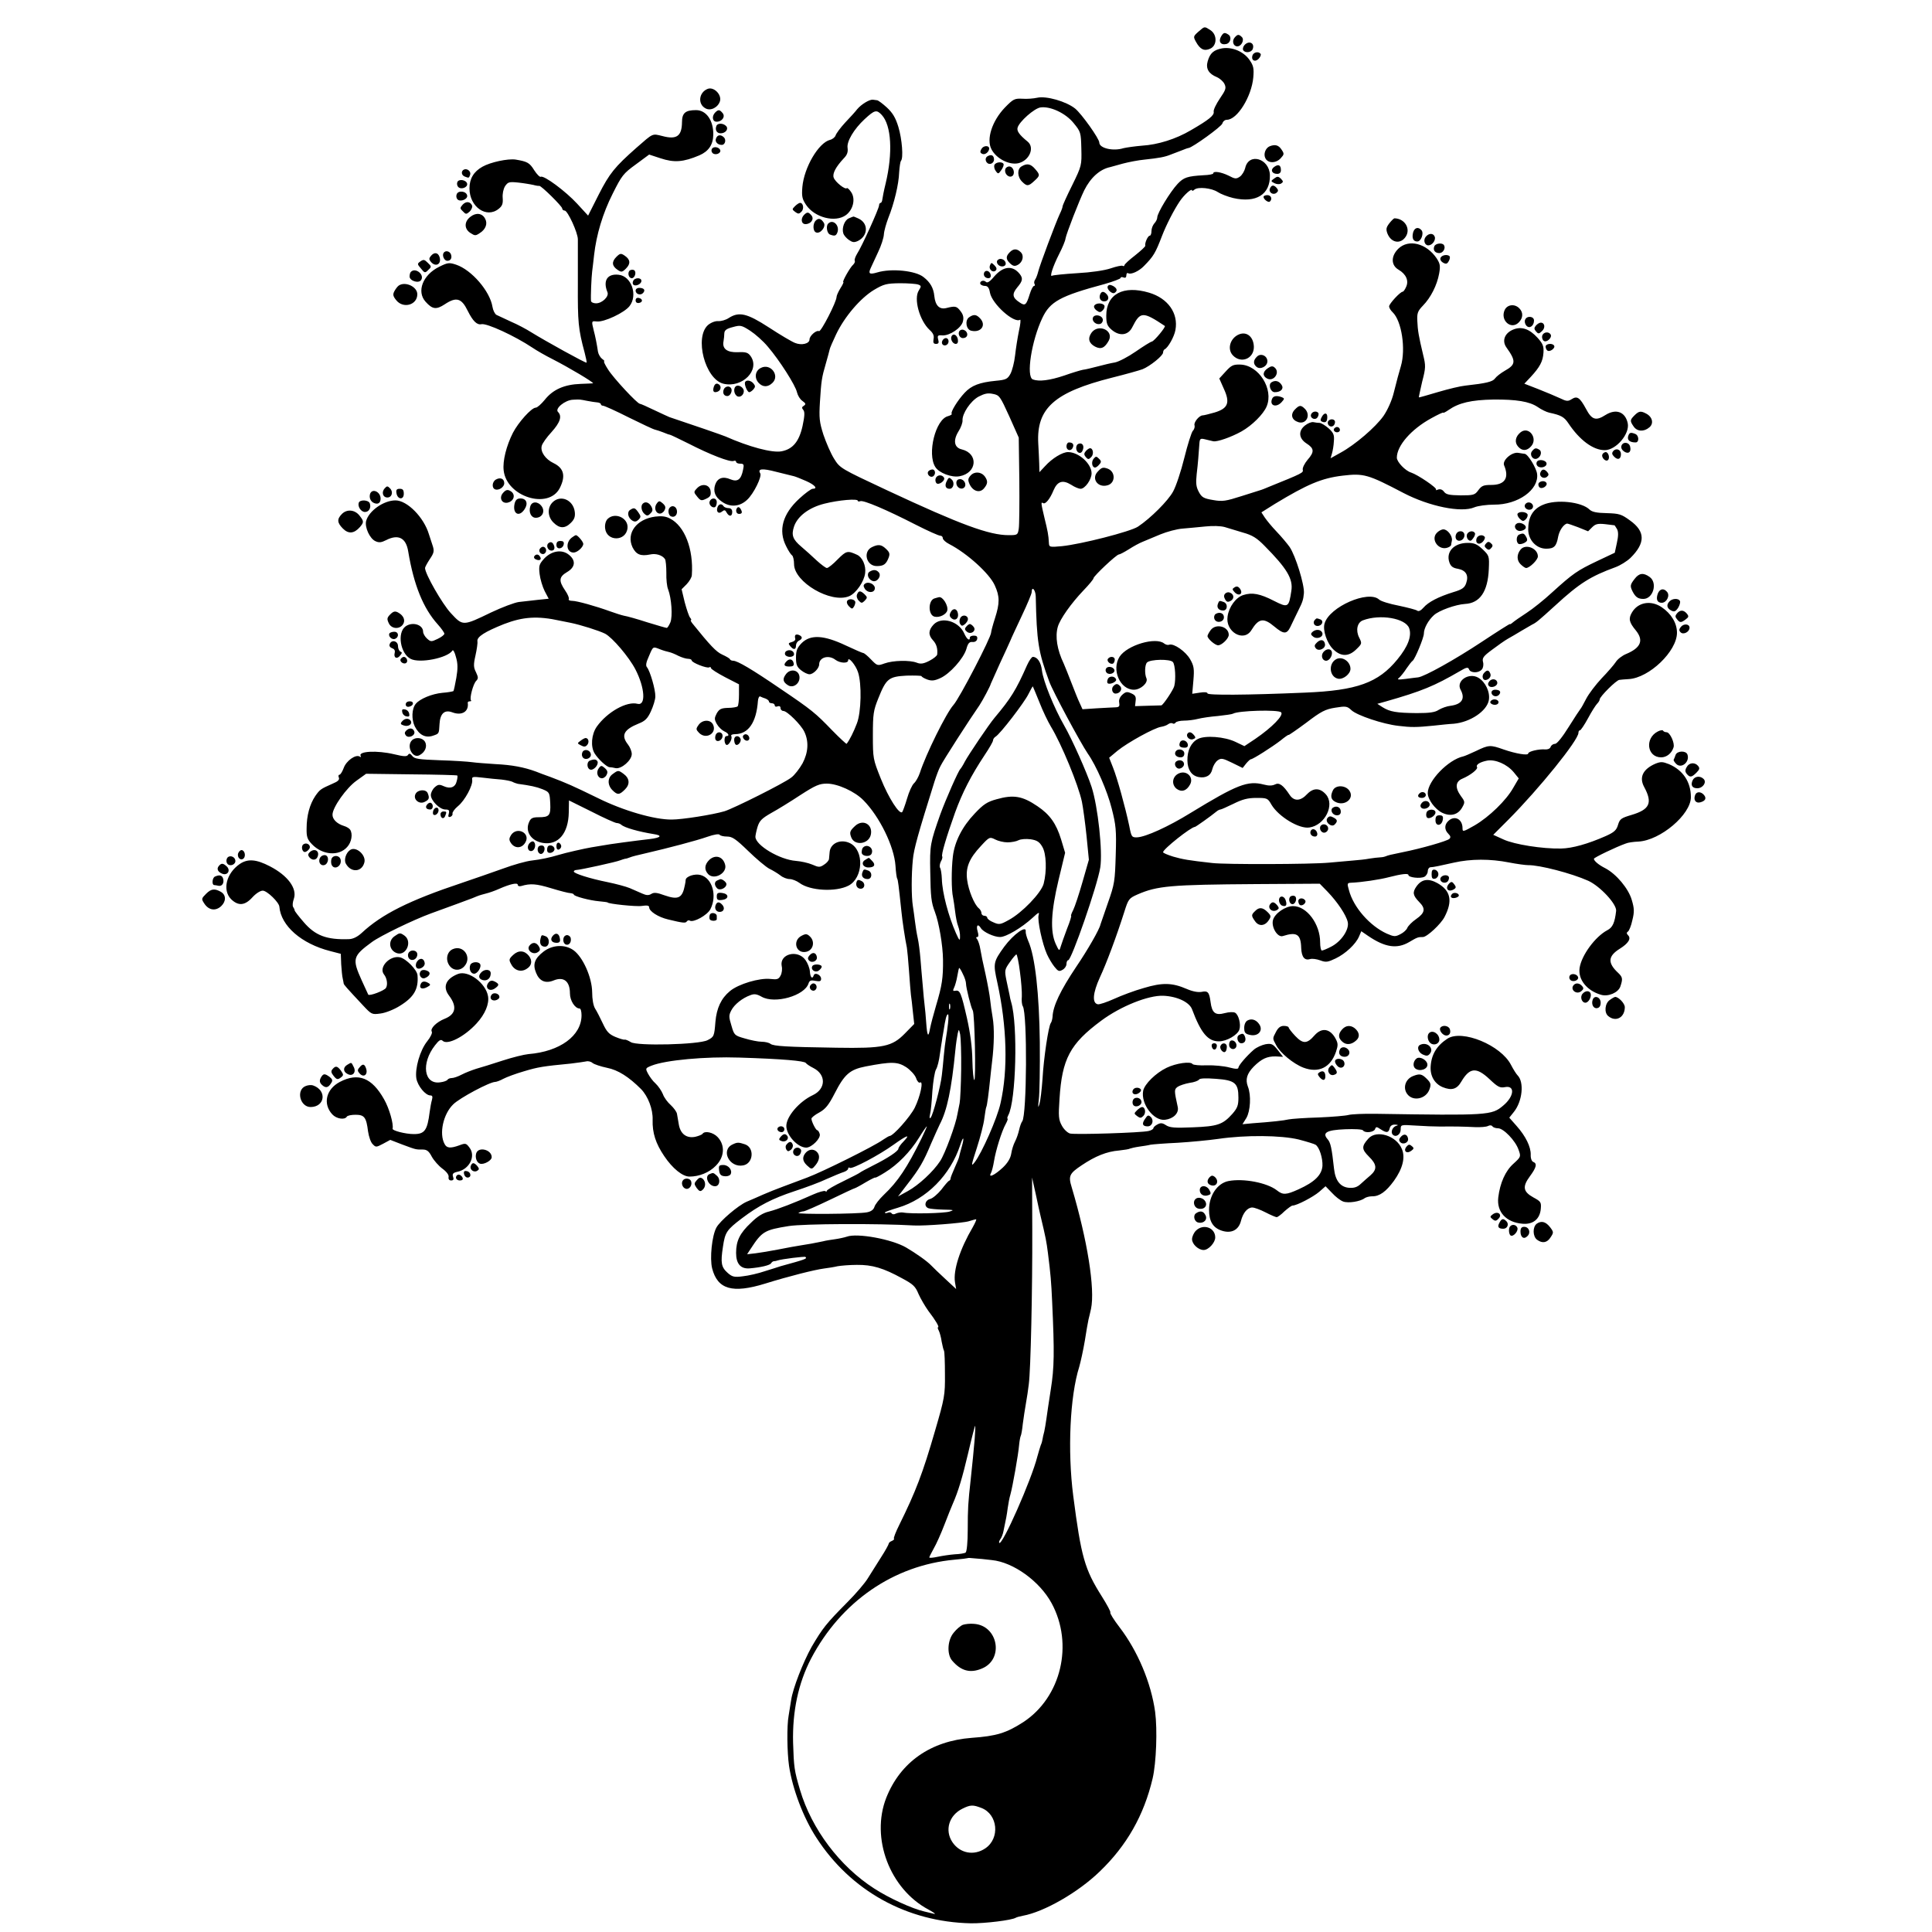 <svg version="1" xmlns="http://www.w3.org/2000/svg" width="1333.333" height="1333.333" viewBox="0 0 1000 1000"><path d="M620.3 16.4c-2.7 2.4-2.7 2.6-1.3 5.2 2.2 4 4.3 5 7.4 3.6 3.6-1.6 3.7-7.3.1-9.6-3.1-2-2.9-2.1-6.2.8zM631.9 19.1c-1.3 2.5 0 4.3 2.7 3.7 2.3-.4 3.1-3.7 1.2-4.9-2-1.3-2.6-1.1-3.9 1.2zM639 19.5c-1.5 1.8-.6 4.5 1.4 4.5 2.2 0 3.8-3.4 2.4-4.8-1.6-1.6-2.3-1.5-3.8.3zM644 23.5c-.6.8-.9 1.9-.5 2.5 1 1.6 4.2 1.2 4.9-.6 1.2-3.2-2.1-4.7-4.4-1.9z"/><path d="M632.7 25c-4.5.8-6.4 2.5-7.6 6.7-1.1 3.8.5 6.5 4.7 8.2 1.6.7 3.4 2.3 4 3.6 1 2.1.6 3.1-2.4 7.5-1.9 2.8-3.4 5.9-3.2 6.8.4 1.9-2.5 4.2-11.8 9.6-7.8 4.6-17.1 7.5-25.3 8-3.6.3-7.9.9-9.6 1.3-5.4 1.7-12.5 0-12.5-2.9 0-2-9.1-14.8-12.5-17.6-4.6-3.7-15-6.7-19.7-5.6-1.8.4-5.3.7-7.7.5-4-.2-4.7.2-9 4.6-6.6 6.9-9.7 16.4-6.9 21.6 2.5 4.8 9.1 8.2 13.8 7.2 5.8-1.3 8.7-8.1 4.9-11.2-4.3-3.5-5.7-5.5-5.2-7.2.8-3.1 8.7-10.1 11.9-10.5 5.1-.7 13 3 17.1 8.1 3.7 4.5 3.8 4.9 4 13.3.2 8.5.2 8.8-4.7 18.8-2.8 5.6-5 10.5-5 11s-.6 2.2-1.4 3.8c-2.2 4.7-10.4 26.6-11.2 29.9-.4 1.6-1.1 3.5-1.6 4.2-.5.7-.7 1.7-.3 2.3.3.5.2 1-.3 1s-1.5 1.9-2.2 4.2c-1.8 5.8-2.4 6.3-5.3 4.3-3.7-2.4-4-4.3-1.2-7.7 2.8-3.3 3.1-4.7 1.3-7-3.7-4.6-8.5-4.1-13.2 1.3-2.3 2.8-3.6 3.5-4.3 2.8-1.3-1.3-3.6-.2-2.8 1.2.4.5 1.4.9 2.4.9 1.3 0 2.1 1 2.5 3.5 1.1 5.8 12.4 16 15.6 14 .4-.2.2 2.3-.6 5.8-.7 3.4-1.6 9.1-2 12.7-.4 3.6-1.5 7.8-2.4 9.5-1.5 2.7-2.3 3.1-7.6 3.6-8.3.8-12.6 2.4-16.1 6.2-3.6 3.8-7.5 10.2-6.7 10.9.3.3-.6.8-1.9 1.2-6.5 1.6-10.9 19.5-6.6 26.3 1.9 3.1 8.5 5.6 12.6 4.8 9.1-1.7 9.8-11.8 1.1-13.9-3.9-.9-4.6-4.6-1.7-9.3 1.3-2 2.2-4.6 2.1-5.7-.2-3.5 4.1-10 8.3-12.3 3.1-1.6 4.8-2 7.5-1.4 3.3.6 3.7 1.3 8.4 11.6l4.9 11 .3 22c.1 12.1 0 23.5-.3 25.2-.5 3.2-.7 3.3-5.2 3.3-10.1 0-24.8-5.4-62.9-23.2-24.1-11.3-24.4-11.4-27.5-16.4-1.7-2.7-4.1-8.3-5.5-12.4-2.1-6.6-2.3-8.7-1.8-17 .7-11 .9-12.5 3.1-20 .9-3 1.7-6.2 1.9-7 .1-.8 1.7-4.4 3.4-8 4.4-9.2 12.6-18.7 19.5-22.9 5.2-3.1 6.6-3.4 13.5-3.5 4.2 0 8.5.3 9.5.7 1.6.6 1.6.9.3 3-2.8 4.2.3 15.6 5.6 20.5 1.8 1.6 2.4 3 2 4.7-.3 1.9 0 2.5 1.3 2.5s1.6-.6 1.1-2.3c-.5-2-.2-2.3 2.2-2.1 3.8.2 9.8-3.9 10.6-7.2.5-2 .2-3.5-1.2-5.3-2-2.7-2.8-2.8-7.2-1.7-3.7 1-5.9-1.2-6.4-6.2-.4-4.1-2.1-7.1-5.6-9.8-4.1-3.3-16.6-4.6-23.9-2.4-4.1 1.2-4.8.7-3.4-2.3.6-1.2 2.3-4.9 3.8-8.2 1.6-3.3 2.9-7.4 3-9.2.1-1.8 1.2-5.6 2.3-8.5 3-7.5 5.4-17.4 5.6-23.6.2-2.9.6-5.5.9-5.9 1.4-1.3.6-11.3-1.3-17.6-1.5-4.9-3-7.3-6-10.1-2.2-2-4.5-3.7-5-3.7-.6-.1-1.6-.2-2.2-.3-1.7-.2-5.9 2.3-8.1 4.9-.9 1.2-3.7 4.3-6.2 6.9-2.5 2.7-4.7 5.7-5 6.7-.3.9-1.6 2-2.9 2.3-5.9 1.5-13.4 14.2-14.3 24.4-.4 4.8-.1 6.2 1.9 9.2 4.4 6.6 15.1 9.4 20.7 5.3 3.7-2.8 5-8.3 2.7-11.8-1-1.5-2-2.4-2.3-2.1-.9.9-6.1-3.3-6.8-5.5-.7-2.1 1.1-5.5 5.2-9.9 1.8-1.8 2.3-3.3 2-5.5-.5-3.3 3.3-9.7 8.8-14.8 5.2-4.8 6.2-5.1 8.9-2.2 5 5.4 5.8 19.6 2 35.5-.9 3.6-1.6 7.3-1.7 8.2-.1 1-.5 1.8-.9 1.8s-.8.6-.8 1.3c0 1.6-9 21.5-11.4 25.1-.9 1.5-1.4 3-1.2 3.5.3.5-.1 1.4-.8 2.1-1.5 1.2-5.9 9-5.1 9 .3 0-.4 1.5-1.5 3.2-1.1 1.8-2 3.8-2 4.5 0 2.5-8.1 18.3-9.1 17.7-1.3-.7-4.9 2.4-4.9 4.3 0 2.2-4.1 3.2-7.5 1.8-1.6-.6-7.7-4.2-13.5-8-11.4-7.4-15.5-8.3-20.8-4.9-1.5 1-3.9 1.7-5.4 1.6-1.6-.1-3.7.7-5.3 2-7.2 6.3-1.6 28 7.9 30.4 9.8 2.4 19.2-7.1 14.1-14.3-1.3-1.8-2.4-2.2-6.6-2-5.6.2-8.2-1.8-7.4-5.7.2-1.2.4-3 .4-4.1.1-1.6 1.2-2.4 4.4-3.2 3.9-1.1 4.5-1 9 1.9 2.6 1.7 6.7 5.3 9.1 8.2 6.1 7.1 14.3 20 15.1 23.6.4 1.7 1.6 3.7 2.8 4.5 1.8 1.3 1.9 1.7.8 2.5-1.1.6-1.2 1.2-.3 2.2.8 1 .7 3.1-.4 8.3-1.8 8.1-5.1 12-10.9 13.1-4.9.9-16.8-2.3-29-7.7-1.6-.7-17.9-6.3-29-10-.5-.2-4-1.8-7.8-3.6-3.7-1.8-7.1-3.3-7.5-3.3-1.3 0-13.7-13.3-16.5-17.8-1.5-2.3-2.4-4.2-2-4.2.4 0-.1-.6-1.1-1.3-.9-.7-1.9-2.4-2.1-3.7-.5-3.5-1.4-8.1-2.2-11-1.2-4.9-1.2-4.9 1.6-4.6 3.8.4 14.2-4.5 16.9-7.9 4.5-5.7 1-15.7-5.7-16.3-5.8-.6-8.1 3.1-5.7 9 1 2.2-2.7 5.8-5.9 5.8-1.4 0-2.6-.6-2.6-1.3-.2-2.2.2-12.1.6-15.2.2-1.7.7-5.5 1-8.5 1.2-10.6 4.5-21.6 9.6-31.7 4.7-9.4 5.5-10.5 12-15.2L336 80l5.8 1.9c7.2 2.4 11.9 2 20.2-1.5 4.8-2.1 7.1-5.5 7.2-10.7.1-7.3-3.6-12.7-8.9-12.7-5.6 0-7.3 1.5-7.3 6.3-.1 7.2-2.8 9.1-10.2 7.1-5.3-1.3-4.6-1.6-13.4 6.1-11.2 9.9-13.9 13.2-19.5 24.2l-5.5 10.9-5.7-6.2c-5.9-6.4-17.2-14.8-18.8-13.9-.4.3-2-1.2-3.4-3.4-2.4-3.9-3.6-4.5-9.6-5.5-3.9-.6-13 1.3-17.2 3.7-4.5 2.5-6.7 6.2-6.7 11.2 0 9.6 8.8 15.7 15.1 10.6 1.9-1.5 2.3-2.7 2.1-5.6-.2-2.1.3-4.6 1.2-6.1 1.5-2.2 2.1-2.4 6.9-1.9 2.8.3 6.3.9 7.7 1.2 1.4.4 2.8.6 3.1.5 1-.2 11.9 10.6 11.9 11.7 0 .6.6 1.1 1.3 1.1 1.5 0 6.8 11.4 6.8 14.9V147c-.1 19.7.2 23.3 3.5 35.5.7 2.7 1.2 5.1 1 5.2-.4.4-21.5-11.3-28.6-15.7-2.5-1.6-7.2-4.1-10.5-5.5-3.3-1.5-6.7-3.1-7.5-3.5-.8-.4-1.8-2.3-2.1-4.2-1.3-8.1-10.8-19.1-18.8-21.8-3.6-1.2-4.4-1.1-8.8 1.1-8.5 4.2-11.8 12.8-7 18.1 3.5 3.9 5.5 4.2 9.9 1.3 6-4 8.7-3.2 11.9 3.4 2.7 5.4 4.8 7.4 7.1 6.9 2.8-.6 17.3 6.1 26.3 12.1 2.2 1.5 6.9 4.2 10.5 6 8.6 4.4 21 11.8 21 12.5 0 0-2.9.2-6.5.3-8.4.3-14.3 2.9-18.5 8.2-1.8 2.2-3.9 4.1-4.7 4.1-2.2 0-9 7.6-11.8 13-3.4 6.7-5.4 14.6-4.8 19.5 1.5 13.6 23.1 20.4 29 9.2 3.2-6.3 2.2-10.4-3.2-13-4.2-2-6.9-5.9-6.1-8.9.3-1.3 2.6-4.5 5.1-7.2 4.5-5 5.5-8.2 3.3-10.4-1.7-1.7 3.6-6.1 7.7-6.3 3.8-.2 3.4-.2 7.5.6 1.9.4 4.3.7 5.3.8.9.1 1.7.5 1.7.9s.5.8 1.1.8c.7 0 6.7 2.7 13.4 6.1 6.7 3.3 12.8 6.2 13.6 6.3.8.2 2.7.8 4.2 1.4 1.6.7 3.1 1.2 3.4 1.2.3 0 4.7 2.1 9.7 4.6 11.1 5.7 21.4 9.7 23.3 9 .7-.3 1.3-.1 1.3.4 0 .6 1 1 2.1 1 1.9 0 2.1.4 1.5 3.2-1 5-2.8 6.4-6.5 4.9-3.9-1.7-6.7-.7-7.9 2.7-1.2 3.5-.1 6.5 3.5 8.9 4.2 3 9.2 2.6 13-1 3.4-3.1 7.8-12.1 6.8-13.7-1.5-2.4 1-2.7 8.2-.8 4.3 1.1 8.5 2.1 9.3 2.3.8.2 3.6 1.3 6.3 2.5 4.5 2 6.2 4 3.3 4-.7 0-3.9 2.3-6.9 5.1-8.6 7.9-11 16.4-6.8 24.6 1.1 2.3 2.5 4.4 3.1 4.8.5.3 1 2.4 1 4.5 0 9.3 19.1 20.5 28.5 16.6 3.6-1.5 7.8-7.6 8.3-12 .5-3.8-1.4-8.1-4.1-9.4-5-2.3-5.6-2.2-10.1 2.3-2.4 2.5-4.9 4.5-5.6 4.5-.6 0-3-1.8-5.3-3.9-2.3-2.2-5.9-5.4-7.9-7.1-4.5-3.8-5.3-6-3.8-10.5 1.8-5.3 7.7-9.8 15.7-11.8 7.5-1.9 17.3-2.7 17.3-1.5 0 .4.6.5 1.3.2 1.7-.6 13.5 4.4 28.7 12.2 6.3 3.2 12.1 5.8 12.8 5.7.6 0 1.2.5 1.2 1.3 0 .7 1.5 2.1 3.3 3 9.3 4.8 20.9 15.3 23.6 21.4 2.6 5.7 2.6 9.2.1 17-1.1 3.4-2 6.8-2 7.4 0 2.5-16.4 34.1-19.5 37.5-3.7 4.1-14.3 25.5-17.4 35.2-.7 2-2 4.4-3 5.3-1 .9-2.6 4.4-3.6 7.9-1 3.4-2.2 6.6-2.5 7-1.4 1.6-7.1-7.3-11.1-17.3s-4.1-10.4-4.1-22.4c0-11.1.3-12.9 2.8-19.1 4.1-10.3 5.4-11.3 14.7-11.8 4.2-.1 7.7 0 7.7.3s1.3 1.1 2.9 1.7c2.3.8 3.7.7 6.8-.7 4.9-2.2 12-10.1 13.5-15.1.8-3 1.6-3.8 3.2-3.6 1.2.1 2.2-.5 2.4-1.6.2-1.2-.3-1.7-1.7-1.7-1.2 0-2.1.4-2.1 1 0 2-1.6.9-2.9-2.1-2.8-6.4-11.8-9-15.9-4.6-2.7 2.9-2.8 5.4-.3 8.1 1.8 1.9 2.5 4.3 2.2 7.3 0 .7-1.9 2.2-4 3.3-3.1 1.6-4.6 1.8-6.6 1-3.6-1.4-12.3-1.2-16.7.4-3.6 1.3-3.8 1.2-6.9-2-1.8-1.9-3.6-3.4-4.1-3.4-.4 0-4.5-1.8-9-3.9-11.4-5.4-18.3-5.8-22.9-1.2-2.3 2.4-2.9 3.8-2.9 7.5 0 3.6.5 4.8 2.6 6.5 1.5 1.2 3.4 2.1 4.4 2.1 2 0 5-3.1 5-5.1 0-3.7 4.9-5.1 8.4-2.4 2.4 1.8 6.6 2 6.6.3 0-2.2 3.9 2.4 5.1 6.1 2 5.9 1.7 20.8-.6 26.6-1.6 4.2-3.7 8.5-5.3 10.5-.1.2-3.5-2.9-7.5-7-8.6-8.9-10.3-10.4-27.2-21.8-14.2-9.7-21.8-14.2-24-14.2-.7 0-1.5-.3-1.7-.8-.1-.4-2-1.5-4-2.4-3.1-1.4-6.2-4.7-15.4-16.1-.7-.9-1.1-1.7-.8-1.7.4 0 .2-.6-.4-1.3-.6-.7-1.8-4.3-2.8-8l-1.6-6.7 2.6-2.6c1.4-1.5 2.7-3.6 2.7-4.8.9-13.4-3.7-25.3-11.3-29.2-2.2-1.2-4.5-1.4-7.7-1-9.7 1.3-15.1 8.6-11.7 15.9 1.9 3.7 4.1 4.7 9.1 3.7 3-.7 6.4.4 7.7 2.4.4.6.7 3.8.7 7.1-.1 3.3.3 7.1.9 8.5 1.8 4.7 2.4 14 1.2 17.1-.7 1.6-1.5 2.9-1.9 2.9-.4 0-4.9-1.3-10.1-2.9-5.2-1.7-10.6-3.2-12-3.4-1.4-.3-4.5-1.3-7-2.2-7.7-2.8-17.4-5.5-19.8-5.5-1.3 0-2.1-.4-1.8-.9.3-.5-.5-2.5-1.9-4.5-3.4-5-3.2-7 1-9.5 4.3-2.5 4.7-6 .9-9-3.6-2.9-9-2-12.8 2.1-2.5 2.8-2.8 3.6-2.3 7.9.3 2.6 1.5 6.6 2.6 8.8l2.1 4-5.8.6c-3.1.3-7.5.9-9.7 1.1-2.2.3-8.6 2.7-14.3 5.4-14.7 7.1-14.6 7.1-20.9.3-4.5-4.9-13.3-20.3-13.3-23.3 0-.5 1.1-2.5 2.4-4.5 2.3-3.4 2.5-4.3 1.4-7.5-.3-.8-1.1-3.3-1.8-5.5-2.6-8.7-11.2-17.5-17.3-17.5-6.1 0-13.8 5.4-15.2 10.7-.8 3.2 1.9 9.1 4.8 10.4 1.9.9 3.1.7 5.5-.5 6.4-3.3 10.4-1.2 11.5 5.9 2.9 17.4 7.8 29.4 15.3 37.7 1.9 2.1 3.4 4.3 3.4 4.8 0 .6-1.6 1.8-3.5 2.7-3.3 1.6-3.6 1.5-5.5-.2-1.1-1-2-2.6-2-3.5 0-3.7-5.6-5.4-9.2-2.7-4.3 3.3-2.6 13.9 2.7 16.7 4.6 2.5 19.2-.4 21.7-4.3.3-.6 1.2.9 1.8 3.4 1 3.3 1 6 .2 10.7-.6 3.5-1.3 6.6-1.5 6.9-.3.2-2.9.7-5.7.9-5.4.5-11.7 3.1-13.8 5.7-2.1 2.5-2.3 8-.5 11.7 2.3 4.5 5.6 6.1 9.4 4.8 3.2-1.1 3.1-.9 3.4-6.1.3-5.4 2.6-7.5 6.6-6 5 1.9 8.7-.4 8-5 0-.4.4-.7 1.1-.7.6 0 .9-.2.6-.5-.9-.9 1.1-8.6 2.7-10.1 1.1-1.2 1.1-1.8-.1-4.4-1.3-2.5-1.4-3.9-.3-8.7.7-3.2 1.2-6.5 1-7.4-.3-2.3 3.8-4.9 13.8-8.9 9.9-3.8 17.4-4.3 29.1-1.7.8.2 3.3.7 5.5 1.1 4.9 1 14.5 4 17.7 5.6 3.8 2 12.4 12.1 15.7 18.5 4.9 9.5 5.5 18.9 1.1 17.8-5.5-1.5-15.7 4.2-21.1 11.8-2.8 4-3.3 10.4-1.1 13.9 1.8 2.9 6.2 7 7.7 7.1.6 0 2 .2 3.2.5 3 .5 8.3-4.1 8.3-7.3 0-1.4-.9-3.6-2-5-3.7-4.7-2.1-7.7 5.6-10.8 3.3-1.3 4.6-2.6 6.3-6.3 1.2-2.6 2.3-6.1 2.3-7.7.1-3.5-2.7-13.1-4.3-15.1-.8-.9-.5-2.5 1-5.8 2.2-5.2 2-5 5.8-3.5 1.5.6 3.6 1.2 4.6 1.4 1 .2 3.2 1.1 4.9 2 1.7.8 3.9 1.5 5 1.5 1 0 1.8.4 1.8.8 0 1.2 8 4.3 9.1 3.6.5-.3.9-.1.9.4s3.3 2.6 7.3 4.7l7.2 3.7v5.3c0 2.9-.3 5.7-.7 6.1-.4.4-2.7.8-5 .8-3.5.1-4.5.6-5.8 2.8-1.3 2.5-1.3 3.1 0 5.5.9 1.6 2.6 3.2 3.8 3.8 2.3 1 3 2.5 1.2 2.5-1.3 0-1.3 3.7-.1 4.5 1.2.7 3.4-3.2 2.6-4.5-.3-.6.5-1 1.9-1 6.9 0 11.1-6 11.9-17.2.1-1.5.7-2.6 1.2-2.3.6.3 1.8.8 2.8 1.1.9.4 1.7 1 1.7 1.5s.7.9 1.5.9 1.5.5 1.5 1.1c0 .6.7.9 1.5.5.9-.3 1.5 0 1.5.9 0 .8.7 1.5 1.5 1.5 1.9 0 9 7 10.8 10.7 2.4 5 2.1 10.7-.9 16.4-1.6 2.8-4.2 6.2-5.9 7.4-3.7 2.9-29.7 15.9-34.5 17.4-6.1 1.8-21.9 4.3-27.3 4.3-8.9.1-25.1-4.6-38.2-11.1-13.1-6.4-16.3-7.8-24.5-10.9-3-1.1-6.4-2.3-7.5-2.8-6.2-2.3-12.6-3.5-21.1-3.9-4.5-.3-10-.7-12.1-1-2.1-.3-9.6-.8-16.7-1-10.8-.4-13.1-.7-14.2-2.2-1-1.3-1.6-1.5-2.2-.6-.6 1-2.2.9-7.2-.3-8.8-2.1-18.8-1.6-17.3.9.3.6.1.7-.5.3-2.1-1.3-7 2.2-8.3 5.9-.7 1.9-1.7 3.5-2.2 3.5-.5 0-.7.7-.3 1.5.4 1.1-.5 2-3.2 3.1-6.3 2.8-6.6 3-9 6.4-2.9 4.3-4.5 10.2-4.5 16.8-.1 4.4.4 5.7 2.8 8.2 5.4 5.6 13.9 6.3 18.2 1.4 2.3-2.5 3-6.8 1.5-9-.4-.6-1.8-1.5-3.2-1.9-3.6-1.1-6-3.5-5.9-5.9.1-3.8 7.2-13.8 12.4-17.5l5-3.6 23.4.3c12.9.1 23.6.4 23.8.6.2.2.1 1.5-.3 2.9-.7 3.2-3.3 4.2-6.8 2.6-2.2-1-2.9-.9-4.6.6-1.1 1-2 2.8-2 4 0 2.9 4.6 7.5 7.5 7.5 1.9 0 2.2.4 1.8 2.1-.5 1.6-.2 2 .8 1.7.8-.3 1.3-1.1 1.1-1.7-.1-.7 1.1-2.4 2.8-3.8 3.6-2.9 7.9-10.9 7.4-13.7-.2-1.6.2-1.7 5.3-1.1 3 .4 7.5.8 9.9 1 2.5.3 5 .8 5.7 1.2.7.4 1.9.8 2.7 1 6.6.9 9.5 1.5 12.8 2.8 3.6 1.5 3.7 1.7 4 7.2.3 6.4-.4 7.3-6.1 7.3-3 0-4 .5-4.8 2.4-2.3 4.9 1 9.9 7.1 10.9 7.9 1.3 13.2-4.9 13.4-15.8l.1-6.2 11.7 5.8c6.4 3.3 12.3 5.9 13 5.9.8 0 1.8.4 2.4.9 1.6 1.5 9.1 3.6 16.6 4.8 4.9.7 4 1.9-1.9 2.6-7.1.8-21.4 2.7-24.3 3.3-1.4.2-4.1.7-6 1-3.1.5-13.7 2.9-16.5 3.8-5 1.5-9.8 2.5-14.2 3-2.9.3-9.6 2.2-15 4.2-5.4 1.9-15 5.3-21.3 7.4-27.3 9.1-41.4 16.2-51.8 25.9-2.2 2-4.4 3.1-6.5 3.2-11.6.4-17.5-1.8-23.5-8.8-2.6-3-4.7-5.7-4.7-6.1 0-.4-.4-1.2-.8-1.8-.4-.7-.2-2.5.4-4.2 1.8-5.3-3.1-12-12.4-16.8-7.1-3.7-11.5-4-15.6-1.2-7 4.8-9.1 13.5-4.5 18.2 3.7 3.6 7.1 3.4 11-.9 1.8-2 4.1-3.5 5.4-3.5 2.2 0 8.4 6 8.6 8.3.8 9.9 11.4 19.2 26.4 23l5.4 1.4.2 5.4c.2 3 .5 6.3.8 7.4.2 1.1.5 2.3.5 2.6.1.6 1.3 2 10 11.3 4.4 4.7 4.6 4.8 9 4.2 2.6-.3 7.1-2.1 10.1-4 7.3-4.5 9.7-8.7 9.1-15.8-.2-2.8-5.9-8.6-9.1-9.3-5.2-1.1-11.1 5.1-8.3 8.8 1.6 1.9 2.1 5.3 1.1 7-.7 1.4-8.6 4.4-9.2 3.5-.1-.2-1.6-3.5-3.4-7.4-5-11.1-4.7-12.5 5.3-19.8 4.3-3.2 21.7-11.6 30.5-14.8 11.3-4.1 18.6-6.8 21.5-7.9 3.6-1.5 3.3-1.4 7-2.4 1.7-.4 4.8-1.5 7-2.5 5.7-2.5 9.5-3.3 9.5-2 0 .6.8.9 1.8.6 4.7-1.4 7.7-1.2 15.3 1.1 4.6 1.4 9.2 2.6 10.2 2.6.9.1 1.7.4 1.7.7 0 .9 8.3 3.1 13.1 3.5 2.4.2 4.4.5 4.4.6 0 .7 14.9 2.3 17.8 1.8 2.6-.4 3.7-.2 3.7.7 0 2.1 4.7 5.1 9.8 6.3 7.8 1.9 9.1 2 9.7 1 .4-.5 1-.7 1.5-.4 1.9 1.2 9.1-2.8 10.7-5.9 3.6-7 1-16.1-5.1-17.7-3-.8-7.5.7-7.7 2.5 0 .6-.2 1.8-.4 2.7-1.3 6.8-3.4 7.8-10.6 5.3-3.8-1.4-5.4-1.6-6.8-.7-1.3.8-2.5.8-4.7-.2-1.6-.7-4.5-2-6.4-2.8-1.9-.8-7.1-2.2-11.5-3.1-9.4-1.9-17.5-4.5-17.5-5.5 0-.4.6-.8 1.3-.8 1.8 0 20.9-4.2 22.7-5 .8-.3 2-.7 2.5-.8.6 0 1.7-.4 2.5-.7.8-.4 4.4-1.3 8-2.1 12.1-2.8 26.5-6.6 32.2-8.6 3.4-1.2 6-1.6 6.3-1 .4.5 2.1.9 3.9.9 2.6 0 4.5 1.3 10.8 7.4 4.2 4.1 9.1 8.2 10.9 9.2 1.9.9 4.5 2.5 5.8 3.5 1.3 1.1 3.5 1.9 4.8 1.9 1.3 0 3.6.9 5.1 2 5.5 4.1 18.8 4.8 25.4 1.4 7.6-4 8.2-18.1.9-21.9-4.9-2.5-10.4-.1-10.7 4.7-.1 1-.2 2.5-.3 3.3 0 .8-1.2 2.2-2.5 3-2.2 1.5-2.8 1.5-6.2 0-2.1-.9-5.9-1.7-8.4-1.9-8.4-.6-21-8.1-21-12.5 0-.7.5-3.1 1.1-5.1 1-3.2 2.2-4.4 7.1-7.2 3.3-1.8 10.1-6 15.1-9.3 7.9-5.1 9.9-5.9 13.7-5.9 5.6 0 14.5 4.1 18.9 8.6 8.4 8.5 15.9 23.9 16.6 33.9.2 3.3.6 6.3.9 6.7.4.7.7 3.1 2.2 17.2.4 4.3 1.9 14.3 2.8 18.5.2 1.1.7 6.5 1.1 12 .4 5.5.8 11.1 1 12.5.2 1.4.7 5.3 1 8.7l.7 6.3-4.9 5c-6.6 6.7-11 7.7-35.3 7.3-26-.4-32.6-.8-34.2-2-.7-.6-2.8-1.1-4.6-1.1-1.8 0-5.7-.8-8.7-1.7-5.3-1.5-5.5-1.7-6.9-6.6-1.4-4.5-1.4-5.4-.1-7.9 1.6-3.1 5.7-6.4 9.9-7.9 2-.8 3.3-.6 5.8.8 6.8 3.9 22.3-.5 24.3-6.9.5-1.5 1.2-1.8 3.6-1.3 2.3.4 2.9.2 2.9-1.1 0-2-3.2-3.5-3.8-1.8-.7 2.2-1.8 1.2-2-1.9-.1-1.8-1.2-4.5-2.3-6-4-5.6-13.5-3.2-12.3 3.1.4 1.5.1 3.8-.6 5-1 1.9-1.8 2.1-5.3 1.7-5.6-.6-16.5 2.6-20.9 6.3-4.5 3.7-6.9 8.8-7.5 15.9-.6 7.4-.7 7.8-4.1 9.5-4.4 2.3-36.6 3.1-39.7 1-1.3-.8-2.7-1.4-3.1-1.3-.5.2-2.7-.5-4.9-1.4-3.3-1.4-4.5-2.7-6.5-7-1.3-2.8-3.1-6.3-4-7.7-.9-1.5-1.5-4.8-1.5-8.5-.1-7.6-4.8-18.2-9.7-21.7-4.4-3.1-10.8-2.8-15.4.7-4.7 3.6-5.8 6.6-3.9 11.1 1.7 4.2 4.8 5.6 9 3.9 5.3-2.2 8.5.4 8.5 6.7 0 3.7 2.6 7.8 5 7.8.6 0 1 1.6 1 3.5 0 10.6-11.2 18.8-27.5 20.1-2.2.2-8.3 1.7-13.5 3.4-5.2 1.7-11.3 3.6-13.5 4.2-2.2.7-5.6 2-7.5 3-1.9 1-4.2 1.8-5.2 1.8-.9 0-1.9.4-2.2.9-.3.5-2 1.1-3.7 1.3-8.5 1.3-10.1-9.8-2.7-19.2 2-2.6 3-3.2 3.9-2.3 2.4 2.4 11.2-2 17.6-9 4.4-4.8 6.6-10.1 5.9-14.1-1.2-6.8-10.2-13.5-15.5-11.5-6.4 2.5-8.1 6.7-4.7 11.2 4.3 5.7 3.5 9.7-2.2 12-4.3 1.7-7.7 5.1-6.7 6.7.4.6-.7 2.9-2.4 5-3.7 4.6-6.4 14-5.6 19.2.7 3.9 4.7 8.8 7.3 8.8 1 0 1.2.6.8 2.2-.4 1.3-.9 4.1-1.2 6.3-1.2 9.6-2.6 11.5-8.2 11.5-4.3 0-11.3-1.8-11-2.8.6-2.3-1.7-10.5-4.4-15.2-6.3-11.2-13.4-14-22.9-9-7.2 3.8-8.9 11.4-3.9 16.8 2.1 2.3 6.4 3 7.5 1.2.3-.6 2.4-1 4.5-1 4.6 0 5.6 1.3 6.5 8.6.4 2.7 1.4 5.7 2.4 6.6 1.6 1.7 1.8 1.7 5.4-.2l3.7-2 6.2 2.4c7.3 2.7 6.9 2.6 10.6 2.6 2.1 0 3.2.8 4.7 3.7 1.1 2 3.6 4.8 5.5 6.2 2.2 1.6 3.4 3.3 3.2 4.3-.2 1.1.3 1.8 1.3 1.8 1.2 0 1.5-.6 1-1.9-.5-1.5 0-2.1 2.3-2.6 6.2-1.3 9.6-8.1 6.2-12.5-1.7-2.3-2.1-2.4-5.2-1.2-4.7 1.7-6.6 1.5-7.7-.7-2.9-5.3-.7-15.5 4.5-20.5 3.3-3.3 18.9-11.6 21.7-11.6.6 0 2.6-.7 4.2-1.6 1.7-.9 6.5-2.7 10.7-3.9 7.3-2.2 9.8-2.6 24.3-4 3.3-.4 6.8-.9 7.8-1.1 1-.3 2.5 0 3.4.8.9.7 4.2 1.8 7.5 2.5 5.7 1.1 11.3 4.7 17.6 11 3.6 3.7 6.2 10.4 6 15.9-.2 6.8 1.6 12.3 6 18.8 4.3 6.4 9.5 10.6 13.1 10.6 5 0 10.2-2.1 13.6-5.6 4.5-4.5 4.9-10.6 1-14.8-2.3-2.5-6.8-3.5-7.9-1.7-.3.4-2 1.1-3.7 1.5-4.5.9-7.6-1.4-8.5-6.1-.4-2.1-.8-4.7-1-5.8-.2-1.1-1.7-3.1-3.2-4.5-1.6-1.4-3.5-3.9-4.1-5.7-.7-1.7-2.4-4.2-3.8-5.5-1.4-1.2-3.1-3.6-3.9-5.1-1.4-2.7-1.4-2.8 1.8-4.1 7.2-2.9 27.9-4.8 45.5-4.2 22.4.7 33.7 1.7 34.4 2.8.3.5 2.1 1.7 3.9 2.6 6.7 3.4 6.5 10.8-.2 14-7.1 3.3-13.8 11.1-13.8 16 0 4.8 5.9 11.2 10.3 11.2 2.8 0 7.6-4.8 7-7-.3-1.1-.9-2-1.3-2-.7 0-3-4.5-3-6 0-.5 1.8-2 4.1-3.2 3.2-1.8 4.8-3.8 7.9-9.8 5.1-10 7.9-12.4 16-14 13.5-2.6 16.6-2.5 21.1.4 2.2 1.5 4.5 4 5.1 5.7.5 1.6 1.5 2.6 2 2.2 1.9-1.1.2 7-2.7 13-2.4 4.8-11.2 14.7-13.1 14.7-.3 0-1.8.9-3.3 1.9-4.5 3.3-31.5 16.7-39.3 19.6-4 1.5-9.8 3.7-12.8 4.8-3 1.1-7.5 2.9-10 4s-6.3 2.8-8.5 3.7c-4.4 1.9-13.9 10-15.7 13.4-2.3 4.2-3.5 15.9-2.2 21.1 2.8 10.9 10.5 13.1 27.4 7.9 12.2-3.8 25.7-7.2 30.4-7.8 2.3-.3 5.5-.8 7.1-1.2 1.7-.3 6.2-.7 10-.7 7.9-.1 13.7 1.6 23.5 7 5.6 3 6.8 4.1 8.4 8 1.1 2.5 3.4 6.4 5.1 8.8 3.7 4.8 5.9 8.5 5 8.5-.3 0-.1.8.4 1.7.5 1 1.2 3.5 1.5 5.7.4 2.1.9 4.2 1.2 4.7.3.5.5 6 .5 12.2.1 10.8-.2 12.4-5.1 29.2-6.4 22.1-10 31.5-18.5 48.7-1.8 3.6-3.1 6.9-2.8 7.2.3.3-.2.8-1.1 1.2-.9.3-1.6 1-1.6 1.4 0 .4-1.8 3.7-4 7.1-2.2 3.5-5.3 8.4-6.8 10.8-1.5 2.5-6.3 8.1-10.7 12.5-10.9 11-12.7 13.3-18.4 23-4.4 7.9-9.7 21.4-10.6 27.5-.2 1.4-.8 5.1-1.3 8.1-1 5.3-.8 19 .2 26 1.8 12 7.4 26.8 14.1 37.1 17.8 27.6 46.9 43.7 80 44.4 7.2.1 21.3-1.6 23.3-2.9.5-.3 2.1-.7 3.6-1 11-2 28.5-12 39.7-22.8 14.1-13.5 23-29.2 27.5-48.3 1.9-8.2 2.5-25.2 1.3-34.4-2.1-15.1-9-31.5-18.4-43.8-3-3.9-5.1-7.3-4.8-7.7.3-.3-1.7-4-4.4-8.3-8.9-14.1-10.7-20.4-14.8-52.1-3-23.3-1.7-51.5 3.1-66.7.8-2.8 2.1-8.8 2.9-13.5.7-4.7 1.6-9.6 1.9-11 .4-1.4.9-3.9 1.3-5.5 2.2-10.3-1.9-35.8-10-63-1.8-5.8-1.2-7.1 5.1-11.3 7.1-4.8 13.1-7.2 19.4-7.7 2.7-.3 5.3-.7 5.7-1 .5-.2 2.6-.7 4.7-1 2.2-.3 4.8-.7 5.9-1 1.1-.2 7.4-.7 14-1 6.6-.4 16.1-1.3 21-2 14.3-2.1 32.6-1.9 41.7.3 4.2 1.1 8.1 2.3 8.7 2.7 2 1.2 3.8 7 3.6 11-.4 4.7-4 8.3-12.4 12.1-6.4 2.9-8.1 3-11.2.5-5-3.9-17.2-6.3-25-4.8-5.8 1.1-10.1 7.5-10.1 14.9 0 5.9 2 9.3 6.6 10.8 4.9 1.6 8.7-.3 9.9-5 1.1-4.3 3.4-7 5.9-7 1 0 4.1 1.1 6.8 2.5s5.3 2.5 5.8 2.5 2.3-1.3 4-3c1.8-1.6 3.7-3 4.2-3 2.2 0 10.6-4.4 13.8-7.1l3.3-2.9 3.3 3.4c1.8 2 4.4 4 5.8 4.5 2.7 1 8.9 0 11.1-1.7.7-.5 2.4-1 3.9-1 3.8.1 7.2-2.4 11.3-8 4.5-6.3 6-12.1 4.1-16.5-2.8-6.9-13.1-10.1-17.3-5.4-3.6 4-3.6 5.5.2 9.3 4.2 4.1 4.4 6.6.9 9.7-1.4 1.2-3.7 3.2-5.1 4.5-1.8 1.7-3.5 2.2-6.1 2-4.4-.4-7-3.6-7.7-9.8-1.2-10.9-1.8-13.6-3.3-15.3-3-3.4-.6-4.8 9-5.2 4.9-.2 9 0 9.3.6 1 1.5 5.5 1 6.2-.6.5-1.4.8-1.4 2.9 0 3.1 2 4.1 1.9 4.7-.5.3-1.3 1.3-2 2.9-1.9 1.5.1 1.7.3.6.6-2 .5-3.2 3.3-1.9 4.6 1.6 1.6 4.1-.1 4.1-2.7 0-2.5 0-2.5 7.8-2 4.2.3 10 .5 12.7.5 6.8-.1 12 0 18 .3 2.8.1 5.8-.1 6.7-.6 1-.5 1.9-.4 2.3.2.3.5 1.6 1 2.9 1 2.8 0 9 6.4 10.6 11.1 1.3 3.6 1.2 3.7-2.6 7.2-4.2 3.7-7 10-7.9 17.5-.9 7.5 4.1 12.9 12.5 13.6 5.5.5 9-2.4 9.5-7.6.3-3.5.1-3.9-3.8-6-5.4-3-5.8-5.6-1.8-11 3.4-4.6 3.8-6.6 1.7-7.4-.8-.3-1.4-1.9-1.3-3.7.1-4.1-2.6-9.6-7.3-14.9l-3.8-4.3 2.4-3c4.4-5.5 5.4-15.4 1.9-18.9-.7-.7-2.2-3.1-3.4-5.4-5.2-10.2-25.3-18.5-32.9-13.6-5.5 3.6-8.3 8.1-8.7 14.4-.3 4.9 2 8.9 6.2 10.7 4.7 1.9 7.4 1.1 9.7-2.9 4.3-7.3 7.8-7.6 14.6-1.2 4.2 4 5.4 4.6 7.9 4.1 5.4-1.1 4.9 4.8-.9 9.6-5.9 5-7.8 5.1-66 4.2-6.3-.1-12.6.2-14 .6-1.4.4-8.3 1-15.5 1.3-7.1.2-14.1.7-15.5 1-2.5.6-8.9 1.3-18.7 2l-5.2.5 2-3.2c2.1-3.6 2.6-11.8.8-16.3-1.4-3.7-.5-6.7 3-10.3 4-4 6.9-5.4 11.4-5.3l3.8.2-2.8-3.6c-2.5-3.1-3.2-3.4-6.3-2.9-1.9.4-4.6 1.6-6 2.8-3.8 3.3-7.9 8.1-8 9.3 0 .8-1.4.8-4.8-.1-2.6-.7-7.8-1.2-11.5-1.1-3.8.2-7-.2-7.4-.6-.9-1.6-8.6-.5-13.5 1.9-5.6 2.7-11.4 8.4-12.1 11.9-1.3 6.8 5.5 15.7 11.3 15 4.3-.5 7.3-3.4 6.6-6.6-1.9-8.7-1.9-9.1 0-10.5 1.1-.7 3.8-1.6 6.1-2 2.4-.3 4.5-1.1 4.9-1.7.4-.7 3.5-.8 8.8-.4 9.8.7 11.6 2.2 11.6 9.7 0 4-.5 5.4-3.1 8.4-5 5.6-7.7 6.5-20.5 7-9.3.4-11.9.2-13.9-1.1-1.8-1.2-2.8-1.3-4.4-.4-1.2.6-2.1 1.5-2.1 1.9 0 .5-1.1 1.2-2.5 1.5-3.6.9-38 2-40.7 1.3-1.3-.4-3.2-2.2-4.2-4.1-1.7-3.1-1.8-4.9-1.2-13.8 1.3-20.7 5.4-28.5 21.6-40.5 10.1-7.5 24.4-13.2 32.1-12.9 7.2.3 13.5 3.3 14.9 7 4.6 12.3 8.2 16.6 13.9 16.6 4 0 9.7-3.3 10.6-6.1.9-2.7-.4-7.7-2.2-8.7-.8-.5-3.2-.4-5.4.2-4.8 1.3-6.6-.1-7.3-5.7-.7-5.2-1.4-6-4.7-5.3-1.8.3-4.6-.2-7.6-1.5-7.6-3.3-12.7-3.4-22.3-.5-4.7 1.3-11.6 3.9-15.3 5.6-3.8 1.7-7.6 3-8.5 2.8-3-.6-2.6-5.8 1.1-13.9 3.4-7.3 8.5-20.9 12.7-34.1 2-6.4 2.4-6.9 6.7-8.8 10.3-4.5 17.1-5.1 61.6-5.4l32.8-.2 4 4.1c5.1 5.3 9.7 12.1 10.5 15.8.8 3.8-3.3 10-8.6 12.7-2.1 1.1-4.3 2-4.8 2s-.9-1.9-.9-4.3c0-9.4-6.9-18.7-14-18.7-4 0-9.5 3.8-10.4 7.2-1 3.7 2.4 9.2 5.1 8.3 7.2-2.3 9.3-1 9.5 6.2.2 4.8 1.8 6.6 4.7 5.7 1-.3 3.3 0 5.2.7 2.9 1.1 3.9.9 7.9-1 5.2-2.5 10.4-7.4 12.1-11.3l1.2-2.8 3.5 2.4c8.8 6 15 6.9 21.3 3.2 4.2-2.5 4.6-2.6 7.1-2.6 2.1 0 9.3-6.7 11.2-10.4 4.3-8.3 3.2-13.6-3.7-17.5-4.7-2.6-8.2-2.1-10.9 1.8-2.1 3-1.8 4.6 1.5 8 3.4 3.4 3 5.6-1.6 8.8-2.2 1.5-4.2 3.6-4.6 4.6-.3.9-1.9 2.4-3.5 3.2-2.7 1.4-3.3 1.4-7.2-.3-8.7-4-17.2-13.6-19.5-22.5-1-3.4-.9-3.7 1.1-3.8 5.3-.2 14.8-1.6 19.7-2.9 6.2-1.6 10-2.1 10-1.1 0 1.3 6.2 2 8.3.9.9-.5 1.7-1.8 1.7-2.8 0-1.1.6-2 1.3-2.1 1.9-.1 4.6-.7 12.2-2.4 8.8-2 18.9-2 28.5-.1 4.1.8 8.6 1.4 10 1.4 5.8-.1 22.4 4.2 31.1 8.1 6.1 2.8 14.8 12.1 14.4 15.6-.7 6.1-1.8 8.6-4.6 10-6.2 3.3-13.3 12.9-14.3 19.5-.9 6 3.8 11.8 11.1 13.9 3.7 1.1 8.9-1.1 10-4.3 1.3-3.9 1.2-4.8-1.1-7-5.6-5.2-5.4-8.7.9-12.6 4.3-2.7 5.9-5.2 4.2-6.9-.8-.8-.9-1.4-.1-1.9.6-.4 1.7-3 2.3-5.9 1.1-4.4 1-6.1-.3-10.5-1.7-5.9-8-13.4-13.7-16.4-3.4-1.7-5.9-3.8-5.9-4.9 0-.6 11.4-6.1 16.5-7.9 1.1-.5 4-.9 6.5-1 11.4-.6 27.2-14 27.2-23 0-7.9-4.1-14-11.4-17.1-3.3-1.3-4.2-1.3-7-.2-6.4 2.8-8.5 7-5.8 12 4.5 8.3 2.9 11.7-6.5 14.5-5.4 1.6-6.1 2.1-7 5.1-.8 2.8-2 3.9-6.5 5.9-9.1 4-17.2 6.3-23 6.4-9.6.2-24.2-2.1-29.8-4.7l-5.3-2.4 7.8-7.8c15.9-16 36.3-41.2 36.3-45 0-.7.3-1.3.8-1.3.4 0 2.3-2.8 4.2-6.3 1.8-3.4 4-6.8 4.7-7.5.7-.7 1.3-1.7 1.3-2.2 0-1.4 8.6-10 10.2-10.1.7-.1 2.9-.3 4.8-.4 10.6-.6 25-14.4 25-24 0-5-3-9.9-7.9-13.2-5.6-3.8-12.3-2.6-15.4 2.7-1.9 3.2-1.5 5.1 2 9.3 4.2 5.2 2.6 9-5 12.2-2 .8-4.5 2.7-5.4 4.2-1 1.5-4.3 5.3-7.3 8.4-3 3.2-6.6 7.9-8 10.6-1.3 2.6-2.7 5-3 5.3-.3.3-3 4.4-6 9.2-3.3 5.3-6.1 8.8-7.1 8.8-.9 0-2 .7-2.3 1.6-.3.9-1.5 1.4-2.8 1.3-3.1-.3-8.8 1-8.8 2.1 0 1.2-6.5.1-12.8-2.1-6.8-2.4-7.6-2.4-14.2.8-3 1.4-6 2.7-6.6 2.8-7.8 1.7-18.4 12.7-18.4 19 0 3.3 3.8 8.4 7.5 10.2 4.4 2.1 8.3 1 10.4-2.9 1.4-2.5 1.4-2.9-.7-5.7-3.2-4.4-2.9-7.6.8-9.1 4-1.7 8.2-4.9 7.5-6-.7-1.2 1.6-2.6 5.2-3.3 4.2-.8 10.3 1.8 13.8 6l2.6 3.2-2.8 4.8c-3.7 6.6-12.5 15.1-20 19.5-6 3.4-6.3 3.5-6.3 1.5 0-4.7-4-6.8-7.2-3.9-2.2 1.9-2.3 4.6-.2 6.7 1.2 1.2 1.4 1.9.6 2.7-1.1 1.1-14.6 5-24.2 6.9-6.8 1.4-7.2 1.5-9 2.2-.8.3-2.2.5-3 .5-.8 0-3.1.3-5.1.6-2 .4-5.8.8-8.5 1-2.7.2-8.3.7-12.4 1.1-9.4.9-53.8 1-60.5.2-12.5-1.4-15.3-1.9-20.2-3.3-2.9-.9-5.3-1.9-5.3-2.3 0-1.6 14.5-13.1 16.5-13.1.4 0 8.3-5.6 11.2-8 .7-.6 1.6-1 2-1 .4 0 3.5-1.4 6.8-3 4.6-2.3 7.4-3 11.8-3 5.5 0 5.9.1 7.8 3.5 3.7 6.2 14.4 12.7 19.7 11.8 8-1.2 13.2-11.7 8.5-17.1-3.1-3.5-6.5-3.5-9.7-.2-3.4 3.7-6.8 3.9-9.1.4-3.3-5-5.4-6.5-7.5-5.4-1.4.7-3.2.8-5.8.1-8.4-2.2-13.9 0-38 14.7-11.5 7.1-23.2 12.4-27.6 12.6-2.8.1-3-.2-4.1-5.9-2.1-9.9-6.2-24.7-8.4-30.2l-2-5.1 4.3-3.6c5.3-4.3 19.1-11.9 22.6-12.4 1.3-.2 3-.8 3.7-1.4.7-.5 1.7-.7 2.2-.4.5.4 1.2.2 1.6-.4.3-.5 2.3-1 4.3-1s5.3-.4 7.2-.9c1.9-.5 6.6-1.2 10.4-1.5 3.7-.4 7.3-.9 7.8-1.2 2.6-1.6 23.4-2.2 24.9-.7 1.5 1.5-4.7 7.8-13.3 13.7l-5.7 3.8-4.6-2.2c-5.6-2.7-15.7-3.5-19.5-1.5-3.5 1.8-5.5 5.9-5.4 11.2.1 4.8 2.2 7.8 5.8 8.5 3.7.7 6.4-.8 7.1-4.1.4-1.7 1.6-3.7 2.7-4.5 1.8-1.3 2.6-1.2 7.5 1.2l5.5 2.7 1.8-2.3c1-1.2 2.1-2.2 2.4-2.2 1.1 0 11.1-6.4 15.4-9.7 2.3-1.9 4.2-3.2 4.2-2.9 0 .2 4.1-2.6 9.1-6.3 7.7-5.9 9.9-7 15-7.8 5.5-.9 6.2-.8 8.4 1.3 2.9 2.7 16.3 7.2 24.3 8.1 6.6.8 9.2.8 18.2-.1 3.6-.4 8.3-.9 10.5-1 8.5-.8 17-6.5 18.1-12.1.8-4.2-1.7-9.5-5.4-11.7-4.9-2.9-11.7 1.6-9.2 6.2s.7 7.5-5.1 8.3c-2 .2-4.7 1.2-6.2 2.1-1.9 1.3-4.7 1.7-11.4 1.7-10.6-.1-13.9-.7-17.6-3l-2.8-1.8 4.3-1.2c18.9-5.4 25.1-8 38.4-15.7 3.5-2.1 4.3-2.2 4.8-.9.7 1.9 5 2 6.6 0 .7-.8 1-2.5.6-3.9-.5-2 .2-3 4.7-6.3 2.9-2.2 6.6-4.8 8.2-5.7 1.7-.9 4.8-2.8 7-4.1 2.2-1.3 4.7-2.7 5.5-3.2 2.1-1 3.2-1.9 12-9.9 12.6-11.6 18.3-15.1 31.1-19.8 2.5-.9 6-3.1 7.8-4.8 7.8-7.7 7.8-13.7-.2-19.4-4.5-3.3-5.6-3.6-12.1-3.8-5.1-.1-7.5-.6-8.8-1.8-4.1-4.1-17.4-5.5-24.2-2.5-5.2 2.2-7.6 6.3-7.6 12.7 0 5.5 4.2 10 9.3 10 4.1 0 5.3-1.2 6.2-6.2.6-3.1 2.6-6.2 4.5-6.8.3-.1 2.9.8 5.8 1.9l5.2 2.1 2.1-2.1c1.7-1.7 2.9-2 6.7-1.6 2.6.3 4.8.6 4.9.6.1.1.7 1 1.3 2 .7 1.4.7 3.5-.1 7.1l-1.1 5.1-9.1 4.3c-10.3 4.9-12.5 6.4-23.3 16.2-4.1 3.8-10.1 8.6-13.2 10.6-3.1 2-6.4 4.3-7.2 5-.8.7-1.5 1.1-1.5.8 0-.2-6.5 3.9-14.5 9.2-13.9 9.2-29.7 18-33 18.4-.8.1-3.7.4-6.4.8-4.1.5-4.7.4-3.4-.6.8-.7 2.6-2.9 3.8-4.8 1.3-1.9 2.7-3.7 3.2-4 1.2-.9 5.8-11.9 5.8-14.1 0-2.7 2.3-6.9 5.2-9.5 2.6-2.4 11.2-5.5 16.1-5.8 7.7-.4 11.8-6.4 12.3-18 .3-6.8.2-7-3.2-10.3-2.9-2.7-4.4-3.3-7.7-3.3-7.1 0-11.4 4.6-9.5 10.1.7 2 1.8 2.9 4.4 3.3 4.2.8 5.7 3.4 4.3 7.4-.8 2.4-2 3.3-6.7 4.7-7.7 2.4-12.9 5.1-15.4 8-1.3 1.5-2.5 2.1-3.2 1.6-.6-.5-4.9-1.6-9.6-2.6-4.7-.9-9.3-2.3-10.2-3.2-5.6-5-25.7 3.8-28.2 12.4-1.1 3.5 1.3 10.4 4.6 13.5 4 3.8 8 3.7 11.9-.2 2.9-2.8 2.9-3 1.4-6-1.9-3.7-1-7.8 1.9-8.9 8.9-3.4 22.2-1.1 24 4.1 1.4 4-.6 9.4-6.1 16.1-9.9 12.1-20.9 16.1-47.8 17.2-30.4 1.3-50.5 1.4-50.5.4 0-.6-1.5-.8-3.9-.4l-4 .6.6-6.9c.5-6 .3-7.5-1.7-11-2.3-4-8.4-8.3-10.8-7.5-.7.3-1.8 0-2.6-.6-4.3-3.6-19.2.8-23.1 6.8-4.3 6.7.2 17.1 7.4 17.1 3.5 0 7.5-3.6 6.5-5.9-1-2.2-.9-7 .3-8.2 1.7-1.7 12.1-1.9 13.4-.2 1.2 1.4 1.6 8.9.7 12.4-.5 2-5.8 9.9-6.7 10-.3 0-3.5.1-7.1.2l-6.5.2.3-2.7c.3-2.2-.2-3-2.2-3.9-2.2-1-2.9-.9-4.7.7-1.3 1.2-1.9 2.7-1.6 4.1.3 1.8 0 2.3-1.7 2.4-1.1 0-5.5.3-9.7.5l-7.6.5-1.5-3.3c-.9-1.8-2.7-6.5-4.2-10.3-1.5-3.9-3.3-8.4-4-10-3.5-7.3-4.5-14-3.1-19 1.1-4 6.9-12.2 13.3-18.9 2.9-3 5.2-5.8 5.2-6.3 0-1.1 11.9-12.3 13.1-12.3.5 0 2.8-1.2 5.2-2.7 2.3-1.5 5.6-3.3 7.2-3.9 1.7-.7 5.8-2.4 9.1-3.8 3.4-1.4 8.6-2.8 11.5-3 3-.2 8.3-.8 11.8-1.1 3.8-.4 7.8-.3 10 .3 2 .6 6.3 1.9 9.6 2.9 4.7 1.3 7.1 2.8 11 6.8 11.5 11.6 14.9 17.1 13.9 23.3-1.3 8.7-1.7 8.9-9 5.2-7.2-3.7-11.3-4.5-15.9-3-3.8 1.2-7.4 6.1-8.1 11-1.3 8 8.3 13.6 12.3 7.2 3.8-6.2 6.3-6.6 11.9-1.9 4.8 4 6.4 4.1 8.3.2.8-1.7 1.8-3.8 2.3-4.8.4-.9 1.3-2.6 1.8-3.7 2.2-4.4 2.6-5.6 2.9-9 .3-4.4-4.3-19.3-7.4-23.9-1.3-1.8-4.3-5.4-6.8-8-2.4-2.5-5.1-5.8-6.1-7.3l-1.7-2.6 7-4.4c16.7-10.1 24.1-13.3 35-14.6 11-1.3 13.1-.7 31.6 9 13.3 6.9 29.8 10.3 36.6 7.4 1.9-.8 6.5-1.4 10.2-1.4 12.4.1 23.3-7.7 22.3-15.9-.4-3.1-4.7-10.2-6.4-10.4-.4 0-1.9-.3-3.3-.5-3.3-.6-8.4 3.8-7.4 6.4 2.8 6.6.4 10.2-6.6 10.2-4 0-5 .4-6.7 2.7-1.8 2.5-2.5 2.7-9.2 2.7-5.8-.1-7.5-.4-8.6-1.9-.8-1.1-1.9-1.5-3.1-1.1-.9.4-1.4.4-1 0 .7-.8-9.5-7.7-12.9-8.8-3-.9-7.4-5.5-7.4-7.7 0-6.2 7.4-14.7 17.8-20.4 3.4-1.9 6.2-3.2 6.2-2.9 0 .3 1.2-.3 2.8-1.4 5.3-3.7 11.7-5.2 23.2-5.4 11.8-.1 18.6 1 22.8 3.8 2 1.4 4.7 2.7 6.1 3 6.1 1.3 7.7 2.2 9.9 5.5 5.8 8.7 12.8 13.9 18.8 13.9 5.9 0 13.1-8.5 11.9-14-1.3-5.9-6.1-7.6-11.5-4.2-5 3.2-7.1 2.5-10.1-3.2-3.2-5.9-4.6-6.8-7.4-5-1.9 1.2-2.6 1.2-6.1-.5-2.1-1-7.2-3.1-11.2-4.7l-7.2-2.8 3.3-3.5c4.7-5.1 6.3-8 6.6-12.6.2-3.3-.3-4.6-3.1-7.7-4.2-4.6-8.3-6-12.6-4.2-4.4 1.8-5.9 5.8-3.5 9.2 5.1 7.1 4.9 8.9-.8 12.1-2.1 1.2-4.4 3-5.1 4-1.2 1.7-4.6 2.5-15.4 3.7-2.3.2-8.6 1.7-14 3.3-5.4 1.6-9.9 2.9-10 2.8-.1-.1.7-3.7 1.7-8.1 1.9-7.3 1.9-8.3.5-14-2.3-9.6-2.8-12.6-3-17.5-.2-4 .2-5.1 2.9-7.9 4.1-4.2 7.3-10.6 8.4-16.6.7-4 .5-5.1-1.3-7.9-5.3-7.8-14.5-10.1-19.8-5-3.9 3.8-3.9 8.6.1 10.9 3.9 2.3 5.4 5.7 3.9 8.9-.6 1.4-1.4 2.5-1.8 2.5-1.2 0-7 6.2-7 7.6 0 .7.8 2.1 1.9 3.1 4.6 4.5 6.8 18.9 4.2 27.8-1.5 5.1-1.6 5.6-3.7 13.8-1 4.1-3.2 8.9-5.3 12-4.2 5.9-14.7 14.9-22.2 19l-5.2 2.9.7-2.4c.4-1.3.9-4.1 1-6.3.3-3.3-.1-4.4-2.6-6.7-1.7-1.5-3.8-2.8-4.7-2.9-.9 0-2.4-.2-3.3-.4-1-.2-2.9.6-4.3 1.7-3.6 2.8-3.3 6.7.7 9.3 4.1 2.6 4.2 4.4.6 8.5-1.6 1.9-2.7 4.2-2.5 5.1.4 1.6 0 1.8-17.8 9-1.6.7-3.2 1.3-3.5 1.4-.3.1-4.8 1.5-10.1 3.2-8.5 2.7-10.1 3-15.1 2.1-4.8-.8-5.8-1.4-7.3-4.2-1.4-2.6-1.6-4.5-1.1-9.2.7-5.8 1-10.2 1.4-15.8.2-2.6.5-2.8 3-2.2 1.5.4 3.4.8 4.2 1 2 .4 9.2-2.1 14.6-5.1 5.5-3.1 11.3-8.9 13-12.9 3.8-9-4.1-21.5-13.7-21.7-3.6-.1-4.6.4-7.5 3.6l-3.3 3.6 2.3 5.2c3.4 7.3 2.3 10.3-4.7 12.4-2.8.8-5.6 1.5-6.2 1.5-1.8 0-4.8 3.7-4.2 5.2.2.7-.1 2-.9 2.8-.7.8-2.7 7.1-4.4 14-1.7 6.9-4.3 14.7-5.8 17.4-2.6 4.8-11.6 13.8-18.2 18.2-4 2.6-29.5 9.1-39.4 10.1-6.4.6-6.6.5-6.7-1.8-.2-3.9-.6-6-2.3-12.9-1.8-7.6-1.9-8.3-.7-7.6 1.2.8 3.6-2.2 5.4-6.6 2-4.7 4.7-5.6 9.1-2.9 1.8 1.2 4 2.1 4.9 2.1 2.3 0 5.7-4.8 5.7-8 0-5-6.7-11-12.2-11-2.9 0-8.2 3.2-11.9 7.3l-2.9 3.1-.1-4.4c-.1-2.5-.3-7.2-.5-10.5-1-18.2 8.4-26.5 38.1-34 7.2-1.8 14.3-3.8 15.9-4.4 3.9-1.6 10.6-7 10.6-8.6 0-.7.4-1.5.8-1.7 1.7-.7 5-6.5 5.6-10 1.6-8.7-3.9-16.4-13.6-19.3-13.4-4-22.2.7-22.2 11.9 0 4.1.5 5.3 2.8 7.3 4.1 3.5 8.6 2.9 10.7-1.4 4.1-8.1 5.4-8.2 16.8-.6.7.4-5.4 7.8-6.7 8.1-.7.1-4.5 2.5-8.4 5.2-3.9 2.7-8.7 5.2-10.7 5.6-2 .3-6.1 1.3-9.1 2.1s-6.4 1.6-7.5 1.7c-1.1.2-5.5 1.5-9.7 3-7.5 2.5-13 3.2-16.2 2-3.6-1.4-.7-20 4.9-31.8 4-8.5 9.2-11.4 32.3-17.6 4.5-1.3 8.2-2.7 8.2-3.1 0-.5.7-.6 1.5-.3 1 .4 1.5 0 1.5-1.1 0-.9.4-1.4.9-1.1 1.4.9 5.6-1 8.2-3.7 5-5.1 5.9-6.6 9.4-15.7 2.2-5.7 6.2-13.5 9.2-17.9 2.3-3.4 6.3-6.9 6.3-5.5 0 .3.6.2 1.3-.5 1.9-1.5 8.8-.8 12 1.3 1.5 1 5.1 2.4 8 3.1 11.9 2.7 19.2-1.8 19-11.8-.2-8.7-11-11.9-12.8-3.7-.4 1.6-1.6 3.6-2.7 4.4-1.9 1.3-2.5 1.3-5.9-.5-3.9-1.9-7.9-2.5-7.9-1.2 0 .5-2.3.9-5.1 1-8.3.5-10.2 1.1-13.4 4.5-3.9 4.2-10.5 15.1-10.5 17.3 0 .9-.7 2.3-1.5 3.1-.8.9-1.5 2.6-1.5 4 0 1.3-.4 2.4-.9 2.4-1 0-2.7 3.9-2.3 5.2.1.4-2.3 2.6-5.3 5-3 2.3-5.5 4.6-5.5 5.1 0 .4-.4.6-.9.3s-3.3.3-6.2 1.3c-3.3 1.1-10.1 2.1-17.4 2.5-6.5.4-12.3 1-12.9 1.3-1.5 1 .3-4.7 3.6-11.2 1.7-3.3 3.2-6.9 3.3-8 .4-2.5 7.1-19.7 9.7-25 3.3-6.6 8.1-10.9 13.4-12 .6-.2 3.6-1 6.5-1.8 3-.8 8.1-1.8 11.4-2.1 7.4-.8 10.3-1.3 13.5-2.6 1.4-.5 3.9-1.5 5.5-2.1 1.7-.7 3.3-1.3 3.7-1.3 2.1-.3 17.1-11.1 17.5-12.7.3-1.1 1.3-1.9 2.3-1.9 5.4 0 12.8-12 13.7-21.9.4-4.7.1-6.1-1.9-9-3-4.4-9-6.9-14.1-6.1zm-96.6 283.7c.5 23.5 1.3 28.6 7 44.1 1.8 5 16.1 31.6 19.9 37.2 4.5 6.4 10.2 19.6 12.4 28.4 2.2 8.6 2.5 11.3 2.1 24.1-.4 13.5-.6 15.1-4 24.7-2 5.7-3.7 10.7-3.9 11.3-.5 2.5-6.5 13-12.6 22-8.1 12.1-12 20.2-12.2 25.8-.1 1.2-.5 2.7-.9 3.2-1.2 1.6-3.7 18.1-4.3 29-.4 5.6-1.1 11.4-1.6 13-.7 2.3-.8 1.7-.3-2.5.4-3 .6-16.3.5-29.5-.3-25.1-2.4-44.5-6-52.5-.8-1.9-1.4-4.1-1.3-4.8.6-3.6-6.3 1.3-11.1 7.8-5.7 7.9-5.8 8.6-3.6 18.5 5 22.8 5.6 45.1 1.7 62.4-1.7 7.9-9.8 26.1-13.5 30.8-1.9 2.4-1.7 1.4 1.2-7.5 1.8-5.6 3.6-12.5 3.9-15.4.4-2.9.8-5.5 1-5.8.4-.6 1.3-7.6 2-14.5.2-2.2.7-6.3 1-9 1.1-9 1.2-17.5.3-22.8-.5-2.9-1.1-7-1.3-9.2-.2-2.2-1.3-8.2-2.4-13.3-1.2-5.1-2.4-11-2.7-13-.3-2-1.1-4.3-1.6-5-.7-.8-.7-1.2 0-1.2s.8-1 .2-3c-.9-3.1.2-4.1 1.7-1.6 1.2 2 6.8 4.6 9.9 4.6 3.2 0 11.2-4.8 16.8-9.9 3.1-2.9 3.7-3.2 3.2-1.5-.8 2.5 1.9 15 4.3 20.3.9 2 2.6 4.9 3.8 6.4 1.9 2.4 2.5 2.7 4.2 1.7 1.2-.6 2.1-2 2.1-3 0-1.1.4-2 .9-2 1.7 0 15.1-38.6 16.6-48 1.3-8.2-1.2-31.5-4.5-41.7-2.4-7.4-10.2-24.9-14.2-31.8-5.2-9.1-10.8-22.8-11.5-28.5-.5-4.3-2.4-7-4.7-7-.6 0-1.9 1.9-3 4.3-5.7 12.9-8.4 17.2-16.8 27.2-2.9 3.4-13.6 19.3-15.4 22.7-.9 1.8-2 3.5-2.3 3.8-1 .8-7.6 15.8-10.4 23.5-5.2 14.7-5.5 16-5.2 29.8.2 13 .5 15.7 2.4 20.7 2.1 5.5 4.1 17.2 4.2 24.7.1 9.5-.5 13.4-3.6 23.8-1.3 4.4-2.7 9.7-3.1 11.8-.9 5.1-1.5 4.1-2-3-.2-3.2-.6-7.2-.8-8.8-.2-1.7-.7-6.4-1-10.5-.4-4.1-.9-10.4-1.2-14-.3-3.6-.9-8.3-1.4-10.5-.5-2.2-1.1-6-1.4-8.5-.3-2.5-.8-6.1-1.1-8-.8-4.9-.8-16.4 0-24.1.5-5.5 2.7-13.3 11.2-40.4.9-2.8 2.2-6.4 3.1-8 1.2-2.6 15.1-24.2 20.2-31.5 1.7-2.6 5.7-10.1 5.8-11 .1-.3 2.2-5 4.7-10.5 2.6-5.5 5-10.9 5.5-12 .4-1.1 3.1-6.8 5.9-12.8 2.8-5.9 5.1-11.4 5.1-12.2 0-3.4 2-1.2 2.1 2.2zm1.9 54.8c1.7 4.4 4.4 10 5.9 12.5 5.5 9 14.3 30.4 16.1 39 .6 3 1.7 11 2.4 17.8l1.2 12.2-3.3 11.5c-1.8 6.3-4 12.9-4.8 14.5-.9 1.7-1.3 3-1.1 3 .3 0-.6 3-2.1 6.7-1.4 3.8-2.9 7.9-3.3 9.3-.7 2.4-.8 2.4-2.6-1.5-2.9-6.5-2.4-16.7 1.5-33l3.4-14.1-2.1-7c-2.5-8.1-5.8-12.8-12.2-17.1-7.8-5.3-12.4-6.1-21.2-3.6-4.8 1.3-6.8 2.6-11.3 7.4-6.4 6.7-10.4 14.5-11.3 22.2-.8 6.7-.8 17.4.1 21.2.3 1.6.8 5 1.1 7.5.3 2.5.9 5.8 1.5 7.3.6 1.6 1.1 4 1 5.5 0 2.4-.3 2.2-2.1-1.8-3.9-8.9-7.1-20.8-7.3-28.1-.1-2.5-.5-5.1-.9-5.7-.4-.6-.2-2.1.4-3.3.7-1.1.9-2.3.7-2.6-.7-.6 2.2-10.3 6.6-22.6 3.8-10.5 8.4-19.4 15.3-29.8 2.4-3.6 4.4-7 4.4-7.7 0-.6.6-1.5 1.3-1.9 2.4-1.4 14.9-17.7 17-22 1.2-2.4 2.2-4.2 2.3-4 .1.1 1.6 3.8 3.4 8.2zM521.5 436c2 0 4.6-.5 5.7-1.1 1.2-.6 3.8-.8 6.2-.5 3.3.5 4.6 1.3 6.1 3.9 2.1 3.5 2.4 12.5.7 19.1-1.3 4.8-11.2 15.1-18.1 18.8-4.3 2.4-5 2.5-7.9 1.2-1.8-.7-3.2-1.8-3.2-2.4 0-.5-.7-1-1.5-1s-1.5-.6-1.5-1.4c0-.7-.6-1.9-1.4-2.5-2.3-1.9-5.3-9.2-6-14.6-.9-6.4 1-11.1 7.1-17.6 4.4-4.8 4.6-4.8 7.4-3.4 1.5.8 4.4 1.5 6.4 1.5zm6.4 66.9c.7 5 1.1 10.7 1 12.8-.2 2.1 0 4.4.5 5.1 2.4 3.9 2.1 56.6-.3 59.6-.5.6-1.2 2.6-1.6 4.4-.4 1.8-1.3 4.5-2.1 6s-1.7 4.3-2 6.4c-.4 2.4-1.9 4.8-4.3 7.1-4.3 4-7.7 5.6-6.2 2.9.5-.9 1.2-3.7 1.6-6.2.9-5.6 4-15.6 6.1-19.3.8-1.5 1.2-2.7.9-2.7-.3 0-.1-.8.4-1.8 4-7.4 5-46.7 1.5-58.4-.3-.9-.7-2.7-.9-4-.3-1.3-1-4.7-1.6-7.5-1-5-.9-5.5 1.8-9.3 1.5-2.2 3.1-4 3.4-4 .3 0 1.2 4 1.8 8.9zm-29.5 1.3c.9 1.7 1.6 3.9 1.6 4.9 0 2.1 2.6 12.5 3.5 13.9 1 1.6 1.7 36 .8 36-.4 0-.9-4.6-1-10.2-.1-6.8-1.1-14.2-2.8-21.8-3-13.1-3.6-14.6-5.9-14.2-1.4.3-1.5-.1-.8-1.5.5-1 1.3-3.7 1.7-6.1.4-2.3.8-4.2 1-4.2.2 0 1.1 1.4 1.9 3.2zm-6.7 18c-.3.7-.5.2-.5-1.2s.2-1.9.5-1.3c.2.7.2 1.9 0 2.5zm-1 7.5c-.3 2.7-.8 6.1-1.1 7.8-.3 1.6-.8 5.7-1.1 9-.3 3.3-.7 7.8-1 10-.6 5.6-4.6 20.8-5.8 22-.6.7-.7 0-.3-1.8.4-1.5.9-6.9 1.2-12 .4-5 1.2-10.1 1.9-11.2.7-1.1 1.6-4.7 2-8 .5-3.3.9-6.2 1-6.5 0-.3.4-2.8.9-5.5.9-6 1.5-8.5 2.3-8.5.3 0 .3 2.1 0 4.7zm6.8 23.8c-.1 8.2-.5 16.1-.8 17.5-.3 1.4-.8 3.8-1.1 5.5-.8 5.3-6.5 20.8-9 24.5-3.6 5.5-11.1 12.4-16.7 15.5l-5.1 2.8 4.9-6.4c6.3-8.1 8.3-11.6 12.2-20.9 1.8-4.1 3.8-8.6 4.5-10 3.8-7.2 6.1-18.1 8.1-38.5.3-3.3.9-7.1 1.2-8.5.6-2.5.6-2.5 1.3.5.3 1.6.6 9.7.5 18zM477 589.2c-7.5 15.2-12.2 22.3-19.6 29.3-2.3 2.2-4.5 5-4.8 6.2-.5 1.5-1.8 2.4-3.9 2.8-4.8.9-36.7 1.1-35.4.3.7-.4 1.8-.8 2.5-.8.8 0 6.9-2.7 13.8-6 6.8-3.3 12.6-6 12.9-6 .2 0 2.7-1.3 5.5-3 2.7-1.6 5-2.7 5-2.5 0 .3 2.3-.9 5-2.6 6.7-4.1 13.1-10.7 17.6-17.9 2-3.3 3.9-6 4.1-6 .2 0-1.1 2.8-2.7 6.2zm-9.3 1.6c-1.5 1.5-2.7 3.2-2.7 3.8-.1 1.2-5.2 4.7-13 8.6-3.6 1.8-6.7 3.5-7 3.8-.3.3-4.2 2.3-8.7 4.5-4.6 2.2-8.3 4.4-8.3 4.8 0 .5-.4.6-.9.2-.5-.3-3.4.5-6.3 1.8-9.6 4.3-18.2 7.6-22.8 8.8-3.1.7-6.1 2.6-9.3 5.8-5.8 5.4-7.7 9.4-7.7 15.6 0 5.7 2.4 8.4 7.1 8 5.8-.5 10.3-1.6 11-2.6.3-.6 1-1.1 1.5-1.1s1.4-.2 1.9-.4c2.1-.7 14-2.2 14.4-1.8 1 .9.2 1.2-12.9 4.8-.8.3-4.4 1.4-7.9 2.5-3.5 1.2-8.7 2.4-11.6 2.7-4.4.6-5.5.3-7.8-1.7-3.4-3-3.8-5.2-2.5-13.6 1.1-7.5 1.9-8.7 9.8-14.7 8.7-6.6 15.9-10.3 27.1-14 5.8-1.9 13.4-4.7 16.9-6.4 3.6-1.6 7.5-3.2 8.8-3.6 1.2-.4 2.2-1.2 2.2-1.7 0-.6.4-.8.9-.4 1.3.7 15.1-6.6 22.6-12 7-5 9-5.7 5.2-1.7zm30.1 2.8c-.6 2.1-1.2 4.3-1.3 4.9 0 .5-1.1 3.2-2.3 5.8-1.2 2.7-2.2 5.2-2.2 5.7s-.3 1-.8 1.2c-.4.1-2.2 2.2-4 4.6-1.9 2.3-4.5 4.5-5.8 4.8-2.7.7-3.3 3.9-.8 4.8.9.3 4.3.6 7.7.7 5.4.1 5.8.2 3.2 1-2.9.9-20 1.3-24 .5-1.1-.2-2.8.1-3.7.5-1 .6-1.9.5-2.3-.1-.3-.5-1.2-.7-2-.3-.8.3-1.5.3-1.5-.1 0-.3 3.1-1.4 6.8-2.5 14.8-4.4 27.1-16.9 32.2-32.4 1.6-5 2.3-4.3.8.9zm40.7 35.4c2.9 12.2 3.1 13.4 3.9 19.5 1.4 11.2 1.7 14.5 2.2 25.5 1.2 26 1.1 33.8-.7 45.1-1 6.3-2 13.2-2.3 15.4-.3 2.2-.8 5.1-1.1 6.5-.4 1.4-.8 3.2-.9 4-.1.8-.5 2.2-.9 3-.3.8-1.1 3.5-1.8 6-3 11.9-18.1 46.1-19.7 44.6-.2-.3 0-1.1.5-1.8.6-.7 1.4-2.7 1.7-4.3 1.4-6.6 1.7-8.2 2.2-12 .3-2.2.9-5.4 1.4-7 1.1-3.9 4.1-20.7 4.5-25.7.2-2.1.6-4.1.8-4.5.3-.5.8-3.3 1.1-6.3.4-3 1.1-7.8 1.6-10.5.5-2.8 1.2-7.3 1.5-10 1-7.4 1.9-49.2 1.8-80l-.1-27 2 9c1 4.9 2.1 9.7 2.3 10.5zm-35 6.2c-6.6 11.2-10.2 22.3-9.2 28.5l.6 3.5-5.7-5.3c-3.1-2.9-6.4-6-7.2-6.9-2.2-2.3-7.9-6.3-13-9.3-7.4-4.3-25.3-7.6-30.7-5.6-1.2.4-3.9 1-6 1.3-2.1.3-4.9.7-6.3 1.1-4.8 1-7.5 1.5-11.5 2.1-2.2.3-7.4 1.3-11.5 2.1s-9.5 1.7-11.9 2l-4.4.5 1.9-2.9c5.8-8.9 7.1-9.7 19.7-11.7 7.6-1.2 45.9-1.4 64.7-.3 5.5.3 25.2-1.2 28.5-2.2 1.7-.5 3.3-1 3.7-1 .4-.1-.4 1.8-1.7 4.1zm1 109.5c-.6 6.8-1 11.2-2.1 21.4-1.3 11.6-1.5 14.8-1.5 25.6 0 6.6-.5 11.5-1.1 11.9-.5.4-3.1.8-5.6.9-2.6.2-6.6.8-8.9 1.3-2.4.5-4.3.7-4.3.3 0-.3 1.1-2.4 2.3-4.6 1.3-2.2 3.8-7.8 5.6-12.5 1.8-4.7 3.7-9.4 4.2-10.5 2.9-6.6 5-13.6 8-26.3 1.8-7.8 3.5-14.2 3.6-14.2.2 0 .1 3-.2 6.7zm8.9 62.8c11.1 1.1 24.7 10.9 30.9 22.3 11.5 21.2 5 48.7-14.7 61.6-8.7 5.6-13.9 7.2-26.6 8.1-21.3 1.6-37 12.6-44.3 31.1-8.1 20.8 1.8 47.1 21.9 57.8 2.7 1.5 4 2.4 2.9 2.2-1.1-.3-3.3-.8-5-1.2-6.2-1.4-18.3-6.9-26-11.9-17.9-11.5-32.4-30.8-38.4-51-3-10.1-3.2-11.8-3.6-24.5-.4-16.2 2.7-30.8 9.3-43.5 15.5-29.5 42.7-48.3 74.2-51.2 3.6-.3 6.6-.7 6.8-.8.2-.2 1.7-.1 3.5.1 1.8.1 5.9.5 9.1.9zM508 935.8c8.5 3.3 9.7 15.7 2 20.9-5.9 4-13.2 2.6-17.1-3.3-4-6.1-1.7-13.8 5.2-17.2 4.2-2.1 5.5-2.1 9.9-.4z"/><path d="M498.4 841c-1.1.4-3.3 2.2-4.7 4-3.3 3.8-3.7 11.2-.9 14.5 4.6 5.4 9.4 6.7 15.5 4.1 11.5-4.8 8.3-22.3-4.2-23.1-2-.2-4.5.1-5.7.5zM648.3 28.6c-.9 2.5 1.2 3.8 3.1 1.9.9-.9 1.4-2.1 1.1-2.6-1-1.4-3.5-1-4.2.7zM366.3 46c-4.6 1.8-5.3 7.9-1.1 10.1 2.7 1.5 6.6-.6 7.5-3.9.8-3.4-3.3-7.4-6.4-6.2zM370.2 58.2c-1.9 1.9-1.5 4.8.7 4.8 2.8 0 4.7-2.6 3.1-4.5-1.5-1.8-2.2-1.9-3.8-.3zM370.8 65.2c-.8 2.1.2 3.8 2.2 3.8 2.6 0 4.3-2.3 2.8-3.8-1.6-1.6-4.5-1.5-5 0zM370.6 71.7c-.7 1.6.8 3.3 3 3.3 1.7 0 2.4-2.6 1.1-3.9-1.6-1.6-3.4-1.4-4.1.6zM508 77.1c-.9 1.5-.7 2.1.6 2.6 1.4.5 3.3-1.1 3.4-2.8 0-1.8-3.1-1.6-4 .2zM657.2 75.7c-2.2.9-3.4 4.1-2.2 6.3 1.4 2.6 5.4 2.6 7.9-.1 1.8-2 1.9-2.3.4-4.5-1.5-2.3-3.3-2.8-6.1-1.7zM368.5 77c-.4.7-.3 1.6.3 2.2 1.4 1.4 4.5.2 4-1.5-.6-1.6-3.4-2.1-4.3-.7zM511.1 80.9c-1.9 1.2-.6 4.3 1.6 3.9 1-.2 1.8-1.2 1.8-2.2 0-2.2-1.4-2.9-3.4-1.7zM514.7 85.4c-.3.8 0 2.2.7 3.1 1.2 1.7 1.4 1.6 2.9-.5.9-1.3 1.4-2.7 1.1-3.2-.8-1.3-4.1-.9-4.7.6zM528.8 86.1c-2.4 1.3-2.3 5.4.2 7.9s3.3 2.5 6.3-.3c3.1-2.8 3.1-3.2.5-6.2-2.3-2.7-4.2-3.1-7-1.4zM659.5 86.4c-2.1 1.5-1.2 3.6 1.6 3.6 1.2 0 1.9-.7 1.9-1.9 0-2.7-1.3-3.3-3.5-1.7zM520.4 87.4c-.8 2.1 1.3 4.6 3.2 3.9 2-.8 1.3-4.7-.9-5.1-.9-.2-2 .4-2.3 1.2zM240.3 87.7c-1.8.7-1.6 3 .3 3.7 2.1.8 2.1.8 2.7-.8.7-1.7-1.3-3.5-3-2.9zM659.5 92.4c-1.8 1.3-1.8 1.4.1 2.4 1.2.6 2.6.7 3.5.2 1.2-.8 1.2-1.1-.1-2.5-1.4-1.3-1.9-1.3-3.5-.1zM236.7 94.3c-.3.8-.1 1.9.5 2.5 1.5 1.5 4.9.2 4.6-1.7-.4-2-4.4-2.7-5.1-.8zM657.3 97.6c-.8 2 1.7 3.6 3.4 2.2 1-.8 1-1.4.2-2.4-1.5-1.8-2.8-1.8-3.6.2zM236.4 100.5c-.4.9-.2 2.1.4 2.7 1.5 1.5 5.4-.1 5-2-.4-2.3-4.6-2.8-5.4-.7zM654 101.9c0 1.3 2.6 3.2 3.3 2.4 1.4-1.3.6-3.3-1.3-3.3-1.1 0-2 .4-2 .9zM239.5 105.9c-1.5 1.7-1.5 2 .1 3.5 1.5 1.6 1.8 1.6 3.5.1.9-.9 1.5-2.3 1.3-3-.9-2.2-3.1-2.5-4.9-.6zM411.5 106.7c-1.6 1.6-1.6 1.7.1 3 1.5 1.1 2 1.1 3.2-.1 1.5-1.5 1-4.6-.7-4.6-.5 0-1.7.8-2.6 1.7zM243.5 112.2c-3.3 2.5-3.3 6.3 0 8.4 2.3 1.5 2.7 1.5 4.9 0 3-1.9 4.1-4.9 2.7-7.4-1.5-2.9-4.7-3.3-7.6-1zM416.2 111.2c-1.9 1.9-1.5 4.8.7 4.8 2.8 0 4.7-2.6 3.1-4.5-1.5-1.8-2.2-1.9-3.8-.3zM439.4 113c-2.3.9-3.8 5.1-2.9 7.8.3 1 1.6 2.5 2.9 3.4 1.9 1.3 2.7 1.4 4.7.5 5.3-2.7 5.5-9.2.2-11.6-1.3-.6-2.5-1.1-2.6-1-.1 0-1.2.4-2.3.9zM422.2 114.2c-1.6 1.6-1.5 5.5.2 6.1 2.2.9 5.3-3 4-5-1.4-2.2-2.7-2.6-4.2-1.1zM719.1 115.6c-1.6 2.1-1.8 3-1 5.2 1.9 4.9 6.8 5.8 9.5 1.7s-.5-9.4-5.8-9.5c-.4 0-1.6 1.2-2.7 2.6zM428.7 115.7c-1.3 1.2-.7 5.1.9 5.7 2.4.9 3.1.7 3.8-1 1.4-3.6-2.2-7.2-4.7-4.7zM731.4 120.4c-.7 2.9.1 4.6 2.2 4.6 1.9 0 3.5-4.1 2.2-5.8-1.7-2-3.7-1.4-4.4 1.2zM738 122.5c-1.5 1.8-.6 4.5 1.3 4.5 2 0 4-2.7 3.3-4.5-.7-1.9-3-1.9-4.6 0zM742.4 127.5c-.8 1.9.3 3.5 2.6 3.5 1.9 0 3.4-2.5 2.4-4.1-.8-1.4-4.4-1-5 .6zM522.6 130.6c-2.1 2.1-2 3.7.3 5.8 1.5 1.4 2.4 1.5 3.9.7 2.6-1.4 3.4-4.8 1.5-6.6-1.9-1.9-3.8-1.9-5.7.1zM229.6 130.9c-.9 1.4.4 4.1 1.9 4.1 1.8 0 2.6-1.5 1.9-3.4-.7-1.7-2.9-2.1-3.8-.7zM223 132.5c-1 1.2-1 1.8 0 3 2.5 3 5.7 1.2 4.5-2.5-.8-2.4-2.8-2.6-4.5-.5zM319 133c-2.5 2.5-2.3 4.7.7 6.7 1.9 1.3 2.4 1.2 4.3-.7 2.5-2.5 2.3-4.7-.7-6.7-1.9-1.3-2.4-1.2-4.3.7zM745.6 133.5c-.3.9.3 1.9 1.4 2.5 1.5.8 2.1.6 2.9-.9.6-1 .7-2.1.4-2.5-1.2-1.1-4.1-.6-4.7.9zM217.6 135.3c-1.7 1.2-1.7 1.4.3 3.7 1.9 2.4 2.1 2.4 3.8.7 1.7-1.6 1.7-1.8-.3-3.7-1.7-1.7-2.2-1.8-3.8-.7zM516 135.5c0 1.8 2.4 3 3.9 2.1 1.6-1 .1-3.6-2-3.6-1 0-1.9.7-1.9 1.5zM512.4 137.4c-.8 2.1 1.6 4 3 2.6.7-.7.4-1.6-.7-2.7-1.5-1.5-1.7-1.5-2.3.1zM326.1 139.9c-1.5 1-.8 4.1.9 4.1 1.5 0 2.5-2.9 1.4-4-.5-.5-1.5-.5-2.3-.1zM212.7 140.7c-.4.3-.7 1.4-.7 2.4 0 2.3 4.8 3.8 6 1.8 1.8-2.8-3-6.6-5.3-4.2zM509.5 140.9c-.8 1.5.3 3.1 2.1 3.1.9 0 1.4-.7 1.2-1.7-.4-2-2.4-2.8-3.3-1.4zM327.7 145.5c-.4.8-.2 1.7.3 2 1.3.8 4-.6 4-2.1 0-1.9-3.6-1.8-4.3.1zM206.4 147.8c-.6.4-1.6 1.7-2.2 2.8-1 1.8-.8 2.7.9 4.8 3.6 4.5 10.9 2.5 10.9-3.1 0-3.9-6.2-6.8-9.6-4.5zM573.4 148.1c-.8 1.4 2.1 4.3 3.5 3.5 1.7-1.1 1.3-2.4-.8-3.6-1.4-.7-2.2-.7-2.7.1zM329 150.4c0 1.9 2.6 2.7 3.9 1.2 1.3-1.5.4-2.6-2.1-2.6-1 0-1.8.6-1.8 1.4zM569.4 152.5c-.7 1.8.3 3.5 2.1 3.5 2.1 0 2.8-1.9 1.5-3.5-1.6-1.9-2.9-1.9-3.6 0zM329 155.5c0 1 .7 1.5 1.8 1.3 2.1-.4 1.9-2.2-.2-2.6-1-.2-1.6.3-1.6 1.3zM566.4 158.2c-.4.6.1 1.7 1.2 2.5 1.5 1.1 2 1.1 3.2-.1.8-.8 1.1-1.9.8-2.5-.9-1.4-4.3-1.4-5.2.1zM778.8 160.5c-2.4 5.3 3.3 10.4 7.3 6.4 2.3-2.3 2.4-5.2.3-7.3-2.4-2.5-6.3-2-7.6.9zM501.5 164.3c-2.2 1.7-1.4 6.4 1.3 6.9 4.9 1.1 7.8-2.8 4.6-6.3-2-2.2-3.4-2.4-5.9-.6zM565.7 164.4c-.7 1.9 1.8 4 3.9 3.2.8-.3 1.4-1.4 1.2-2.3-.4-2.2-4.3-2.9-5.1-.9zM789.4 165.5c-.4.8-.1 2.2.6 3 1.6 1.9 4 .2 4-2.6 0-2.3-3.8-2.6-4.6-.4zM795 168.5c-1 1.2-1 1.8 0 3 1.2 1.4 1.5 1.4 3.1-.1 1.9-1.7 1.5-4.4-.6-4.4-.7 0-1.8.7-2.5 1.5zM497.1 170.9c-1.7 1.1-.7 4.1 1.3 4.1 2.2 0 3-2 1.5-3.6-.9-.8-1.9-1-2.8-.5zM564.9 172.3c-2 2.9-1.3 5.4 1.9 7.1 3.1 1.6 5 .7 7.1-3.1 2.8-5.3-5.5-9-9-4zM641.5 173c-4.7 1.8-6.5 7.6-3.4 10.9 4.2 4.5 10.9 1.8 10.9-4.3-.1-5.1-3.5-8.1-7.5-6.6zM798.3 173.6c-.3.8-.1 2 .6 2.7 1.4 1.4 4.7-1.5 3.7-3.2-1-1.6-3.6-1.3-4.3.5zM492.6 173.9c-.9 1.4.4 4.1 2.1 4.1.9 0 1.3-.8 1.1-2.2-.3-2.3-2.3-3.5-3.2-1.9zM487.7 176.5c-.7 1.6.8 2.9 2.3 2 1.5-.9 1.2-3.5-.4-3.5-.8 0-1.6.7-1.9 1.5zM800 179.4c0 .8.5 1.8 1 2.1 1.3.8 4.2-1.4 3.4-2.6-.9-1.5-4.4-1-4.4.5zM650.6 184.6c-2 1.9-2 3.8-.2 5.3 2 1.6 5.6-.3 5.6-2.9 0-2.9-3.5-4.4-5.4-2.4zM393.9 190.4c-3 1.4-3.6 5.1-1.3 7.7 2.2 2.4 4.9 2.4 7.3 0 3.8-3.8-1.1-10.2-6-7.7zM656.2 190.6c-2.7 1.8-2.8 4-.4 5.3 3.5 1.9 7-3.2 3.9-5.7-1-.9-1.9-.7-3.5.4zM385.7 197.7c-.7 1.1 1.1 5.3 2.1 5.3.5 0 1.5-.7 2.2-1.5 1-1.2 1-1.8 0-3-1.3-1.6-3.6-2-4.3-.8zM658.1 197.9c-1.8 1.1-.5 5.1 1.7 5.1 3.2 0 4.8-1.8 3.6-3.7-1.3-2.1-3.3-2.7-5.3-1.4zM369.5 200.1c-.8 2.5-.1 3.4 2 2.6 1.9-.8 2-3.3.1-4-.9-.4-1.7.2-2.1 1.4zM381.3 199.7c-1.7.6-1.7 3.8 0 5.2 1.5 1.2 3.7-.3 3.7-2.5 0-1.6-2.2-3.2-3.7-2.7zM374.6 201.6c-.7 1.9.1 3.4 1.9 3.4 1.5 0 2.8-2.7 1.9-4.1-.9-1.4-3.1-1-3.8.7zM658.4 206.5c-1.4 3.5 2.2 4.7 5 1.6 1.5-1.7 1.5-1.9.1-2.5-2.7-1-4.5-.7-5.1.9zM670.1 212.1c-2.3 2.5-1.5 5.3 1.9 6.4 4.2 1.3 6.6-3.7 3.4-6.9-2.1-2.1-2.9-2-5.3.5zM678.6 214.5c-.7 2 2.3 3.3 3.4 1.4.5-.7.6-1.7.4-2.1-.9-1.3-3.2-.9-3.8.7zM846 215c-2.4 2.4-2.4 2.9-.4 5.8 1.8 2.6 5.3 2.8 8.1.4 2.4-2 1.6-5.4-1.6-7.1-2.8-1.5-3.8-1.4-6.1.9zM684.1 215.9c-.8 1.4-.7 2 .3 2.4 1.8.7 2.6-.1 2.6-2.5s-1.7-2.3-2.9.1zM687.4 218.1c-.3.6-.2 1.5.4 2.1 1.3 1.3 3.2.2 3.2-1.8 0-1.6-2.6-1.9-3.6-.3zM690.5 221.9c-.7 1.2 1.2 2.4 2.5 1.6 1.1-.7.4-2.5-1-2.5-.5 0-1.1.4-1.5.9zM787 223.8c-2.7 2.2-3.2 5.2-1.2 7.4 2 2.3 4.5 2.3 6.7-.2 3.7-4.1-1.2-10.7-5.5-7.2zM842.7 225.9c-.5 2 1 3.1 3.9 3.1 1.9 0 1.8-3.6-.2-4.4-2.5-1-3.1-.7-3.7 1.3zM552 231c0 2.3 2.5 2.7 3.3.6.7-1.6-.1-2.6-2-2.6-.7 0-1.3.9-1.3 2zM558.3 229.7c-1.8.6-1.6 4 .1 4.6.9.4 1.7-.2 2.1-1.5.8-2.2-.4-3.8-2.2-3.1zM839.3 230.6c-.4 1.1.1 2.2 1.2 3 2.2 1.6 3.9.5 3.3-2.2-.4-2.5-3.6-3-4.5-.8zM562 233.5c-1 1.2-1 1.8 0 3.1 1.2 1.3 1.5 1.3 2.8 0 1.5-1.5 1-4.6-.6-4.6-.5 0-1.5.7-2.2 1.5zM793 233.5c-1.5 1.8.3 4.7 2.5 3.9 2-.8 2.8-3.6 1.3-4.6-1.8-1.1-2.4-1-3.8.7zM835 233.5c-.8 1-.7 1.7.5 2.9 1.9 1.9 3.5 1.3 3.5-1.4 0-2.3-2.5-3.3-4-1.5zM829.5 235c-1 1.6 1.6 4.3 2.8 3.1 1.1-1.1.2-4.1-1.2-4.1-.5 0-1.3.5-1.6 1zM566.1 237.4c-1.4 1.6-.9 4.6.7 4.6.5 0 1.5-.7 2.2-1.6 1.1-1.2 1.1-1.8-.2-3-1.3-1.3-1.6-1.3-2.7 0zM795.5 239c-.4.7-.3 1.6.3 2.2 1.4 1.4 4.7.6 4.7-1.2 0-1.8-4-2.6-5-1zM568.2 244.1c-3.5 3.6 0 8.5 5 7.1 4.2-1.1 4.3-7 .2-8.6-2.5-.9-3.2-.7-5.2 1.5zM480.4 244.1c-.8 1.4 1.1 3.3 2.5 2.5 1.6-1 1.3-3.6-.3-3.6-.8 0-1.8.5-2.2 1.1zM797.3 244.6c-.8 2 1.7 3.6 3.4 2.2 1-.8 1-1.4.2-2.4-1.5-1.8-2.8-1.8-3.6.2zM502.4 246.1c-1.4 1.6-1.5 2.3-.6 4.4 1.7 3.8 5.3 4.9 7.5 2.3 2-2.4 2.1-3.8.5-6.1-1.9-2.6-5.4-2.8-7.4-.6zM484.3 247.6c-.3.8-.1 2 .4 2.5 1.2 1.2 4.8-1.4 3.9-2.9-1-1.7-3.6-1.5-4.3.4zM256.7 248.2c-2 1.1-2.3 4.4-.4 5.1 1.9.7 4.7-1.2 4.7-3.2 0-2.3-2-3.2-4.3-1.9zM490.1 248.9c-1.3 2.4-.7 4.1 1.4 4.1 2 0 2.8-3.2 1.1-4.8-1.2-1.2-1.6-1.2-2.5.7zM495 250c0 2.3 2.6 3.8 4.1 2.3 1.4-1.4 0-4.3-2.2-4.3-1.2 0-1.9.7-1.9 2zM796.4 250.1c-.3.6-.1 1.6.4 2.1 1.3 1.3 4.5-.8 3.6-2.3-.7-1.2-3.1-1.1-4 .2zM199.2 252.7c-1.9 1.9-1.1 4.8 1.3 4.8 2.4 0 3.2-3 1.3-4.8-1.1-1.2-1.6-1.2-2.6 0zM360.7 252.8c-1.7 1.8-1.7 2 .2 4.3 1.7 2.1 2.2 2.2 4.5 1.1 2.2-1 2.7-1.8 2.4-4-.4-3.4-4.5-4.3-7.1-1.4zM205.2 255.2c.5 3.4 3.8 3.7 3.8.4 0-2-.5-2.6-2.1-2.6-1.5 0-2 .5-1.7 2.2zM260.4 255.1c-2.2 2.4-.8 5.6 2.2 5.1 3.6-.7 4.5-4.5 1.5-6.1-1.4-.8-2.3-.6-3.7 1zM191.6 255.5c-.7 2 .2 4.2 2.1 4.9 2 .8 3.3-.1 3.3-2.3 0-3.5-4.2-5.5-5.4-2.6zM266.4 260.5c-1.3 5.3 2.2 7.5 5.1 3.1 2-3 1-5.6-2.1-5.6-1.7 0-2.5.7-3 2.5zM286 260c-2.8 2.8-2.6 7.5.5 10.5 3.1 3.1 5.9 3.2 9 .1 1.8-1.8 2.3-3.2 2-5.7-.8-6.2-7.4-9-11.5-4.9zM367.3 259.6c-.6 1.6 1.5 3.7 2.9 2.8.4-.3.8-1.4.8-2.5 0-2.3-2.8-2.6-3.7-.3zM185.7 260.2c-.7 2 1.2 4.8 3.2 4.8 2.1 0 3.3-2.2 2.5-4.5-.7-1.8-5.1-2-5.7-.3zM340.1 260.4c-1.7 2-1 5 1.1 5.4.9.2 2.1-.5 2.7-1.6.8-1.5.6-2.3-.8-3.6-1.6-1.4-2-1.5-3-.2zM274.5 262c-1 3.1.4 6 2.8 6 3.3 0 5-3.2 3.1-5.9s-5.1-2.7-5.9-.1zM332.7 260.7c-1.2 1.1-.7 4 .9 5.3 1.2 1.1 1.8 1.1 3-.2 1.3-1.2 1.4-2 .5-3.7-1.2-2.1-3.1-2.7-4.4-1.4zM789.4 261.1c-.9 1.5 1.1 3.3 3 2.6.9-.4 1.3-1.3 1-2.2-.7-1.7-3-2-4-.4zM371.4 262.5c-.9 2.3.5 3.8 2.3 2.3 1.2-1 1.7-.9 2.4.5 1.3 2.3 2.9 2.1 2.9-.3 0-1.3-.7-2-1.9-2-1.1 0-2.3-.5-2.6-1-.9-1.5-2.5-1.2-3.1.5zM346.7 262.7c-1.2 1.1-.8 4.1.7 4.6 1.9.8 3.5-1.1 2.9-3.4-.5-1.9-2.4-2.5-3.6-1.2zM381.7 262.7c-1.2 1.2-.7 3.3.8 3.3 1.7 0 1.9-.9.7-2.8-.5-.7-1.1-.9-1.5-.5zM326.2 263.9c-1.8 1.1-1.2 4.1 1 5.5 1.3.8 2.1.7 3.3-.4 1.3-1.4 1.3-1.8-.1-3.8-1.7-2.4-2.2-2.6-4.2-1.3zM177 266c-2.7 2.7-2.5 4.6.5 7.6 2.9 2.9 5.8 2.6 8.8-.8 2.1-2.5 2.1-3-.2-5.9-2.4-3.1-6.5-3.5-9.1-.9zM785.5 265.9c-.3.5.2 1.7 1.1 2.6 1.5 1.4 1.9 1.5 3.2.2.8-.8 1.1-2 .8-2.6-.9-1.3-4.3-1.5-5.1-.2zM314.5 268.6c-1 1-1.5 2.9-1.3 4.8.7 7 10.9 7 11.6-.1.5-5.2-6.5-8.4-10.3-4.7zM785.1 271c-2.1 1.2-.5 4.2 2.1 3.8 1.2-.2 2.3-.8 2.5-1.5.6-1.6-3-3.4-4.6-2.3zM743.6 275.9c-3.2 3.5 1.2 9.3 5.8 7.5.9-.3 1.6-.9 1.7-1.3 0-.3.2-1.4.4-2.3.4-2.3-2.2-5.8-4.4-5.8-1 0-2.5.8-3.5 1.9zM753.6 276.7c-.4.9-.2 2.1.3 2.6 1.5 1.5 4.1 0 4.1-2.3 0-2.5-3.5-2.8-4.4-.3zM759.3 276.6c-.3.8 0 2.1.6 2.7 1 .9 1.6.8 2.6-.7.8-1 1.2-2.3.9-2.7-.9-1.5-3.4-1-4.1.7zM786.3 276.7c-1.5.6-1.7 3.9-.3 4.8.5.3 1.9.1 3-.5 1.6-.9 1.8-1.5 1-3-1.1-2-1.6-2.2-3.7-1.3zM295.9 278.3c-3.3 2.6-2.7 7.7 1 7.7 1.9 0 5-2.8 5-4.5 0-1.1-2.9-4.5-3.8-4.5-.3 0-1.3.6-2.2 1.3zM764.3 278.6c-.9 2.5 1.2 3.8 3.1 1.9.9-.9 1.4-2.1 1.1-2.6-1-1.4-3.5-1-4.2.7zM284.1 281c-1.7 1-.7 4 1.4 4 1.6 0 2-1.7.7-3.7-.5-.7-1.3-.9-2.1-.3zM288 282.1c0 2.5 3.3 2.2 3.8-.4.2-1.2-.3-1.7-1.7-1.7-1.5 0-2.1.6-2.1 2.1zM769.1 281.4c-.9 1-.8 1.6.3 2.5 1 .9 1.6.8 2.5-.3.9-1 .8-1.6-.3-2.5-1-.9-1.6-.8-2.5.3zM451.3 283.2c-4.8 2.3-2.9 9.8 2.5 9.8 3.5 0 4.8-.9 6.1-4.2.8-2.1.6-2.9-1.3-4.7-2.4-2.3-4-2.5-7.3-.9zM279.4 284.1c-1 1.7 1.3 3.6 2.7 2.2 1.2-1.2.4-3.3-1.1-3.3-.5 0-1.2.5-1.6 1.1zM787.1 284.4c-2.1 2.5-2.1 5.6-.1 7.6 1.1 1.1 2.4 2 2.9 2 1.8 0 6.1-4.2 6.1-6 0-4.2-6.3-6.7-8.9-3.6zM276.5 288c-.3.6.1 1.3 1 1.6 1.9.8 3 0 2-1.5-.8-1.4-2.2-1.4-3-.1zM450.1 295.9c-1.7 1.1-.8 3.9 1.5 4.8 2.3.9 4.8-2.5 3.3-4.4-1.3-1.5-2.8-1.6-4.8-.4zM846.1 299.6c-2.4 3.1-2.5 3.7-1 6.7 1.5 2.8 2.8 3.7 5.5 3.7 5.1 0 7.5-8.4 3.2-11.4-3.2-2.3-5.4-2-7.7 1zM447.9 302c-1.1.7-1.1 1.4-.3 2.7 1.4 2.3 4.8 2.3 5.2.1.4-2.1-2.9-4-4.9-2.8zM639 304c-1.3.8-1.3 1.1.2 2.7 2.3 2.2 4.4.5 2.6-2-.9-1.2-1.7-1.4-2.8-.7zM858.1 307.2c-1.1 3-.3 4.8 2 4.8 2.5 0 4.4-3.7 2.8-5.6-1.7-2.1-3.8-1.7-4.8.8zM443.6 307.7c-.4.9 0 2.3.9 3.2 1.3 1.4 1.7 1.4 3.1 0 1.4-1.5 1.4-1.8-.1-3.3-2.1-2-3.1-2-3.9.1zM634.2 307.2c-.8.8-.8 1.7-.1 3 .8 1.4 1.4 1.6 2.9.8 2-1.1 1.8-3.5-.5-4.3-.7-.3-1.7-.1-2.3.5zM483.8 309.7c-3.5.9-3.5 8.8 0 9.5 2.5.6 6-1.2 6.5-3.2.6-2.5-2.3-7.3-4.3-6.9-.3.1-1.3.3-2.2.6zM438.5 311c-.4.7 0 1.9.9 2.8 1.5 1.5 1.8 1.5 2.6.2.5-.8.8-2 .7-2.5-.5-1.5-3.4-1.8-4.2-.5zM864.2 311.2c-1.8 1.8-1.5 3.6.8 4.8 1.6.8 2.2.6 3.6-1.4.8-1.4 1.3-3 .9-3.6-.8-1.4-3.8-1.3-5.3.2zM630.4 312.5c-.8 2 .4 3.5 2.7 3.5 2.3 0 2.6-3.5.3-4.4-2.2-.8-2.4-.8-3 .9zM492.1 316.8c-.8 1.5-.7 2.3.5 3.3 1.8 1.5 3.8 0 3.2-2.7-.5-2.5-2.5-2.8-3.7-.6zM202 318c-1.7 1.7-1.8 2.4-.8 4.5 1.3 3 5.4 3.4 7.3.8 1.5-2.1.5-4.7-2.5-6.3-1.5-.8-2.4-.6-4 1zM868 317.5c-1 1.2-1 1.8 0 3 1.5 1.9 2.1 1.9 4.5.1 1.6-1.2 1.7-1.6.6-3-1.7-2-3.5-2-5.1-.1zM629.2 317.8c-.7.5-1 1.6-.6 2.6.9 2.4 4.9 1.7 4.9-.9 0-2.1-2.2-3-4.3-1.7zM497.1 319.8c-.6 1-.6 2.4-.1 3.2.7 1.1 1.1 1.1 2.4.1.9-.8 1.6-1.9 1.6-2.6 0-2.1-2.9-2.6-3.9-.7zM680.7 320.7c-1.4 1.3-.6 3.3 1.2 3.3 2.4 0 3.5-2.6 1.5-3.4-1.9-.7-1.9-.7-2.7.1zM500.1 324.4c-.9 1-.8 1.6.4 2.6 2.1 1.7 5.1-.6 3.4-2.6-.6-.8-1.5-1.4-1.9-1.4-.4 0-1.3.6-1.9 1.4zM870 324.5c-1 1.2-1 1.9-.1 2.8 1.4 1.4 4.6-.2 4.6-2.4 0-2-3-2.3-4.5-.4zM626.6 326.2c-.9 1.2-1.6 2.6-1.6 3 0 1.4 3.9 4.8 5.5 4.8 1.9 0 5.5-3.5 5.5-5.4 0-4.4-6.8-6.1-9.4-2.4zM679.2 327.2c-.9.9-.7 1.4.6 2.4 2.1 1.5 5.4 0 4.6-2.1-.7-1.8-3.5-2-5.2-.3zM201.6 327.8c-.9 1.4 1.2 3.5 2.8 2.9 2.3-.9 2-3.7-.3-3.7-1.1 0-2.2.4-2.5.8zM411.7 328.7c-.3.3-.3 1.1-.1 1.8.3.7-.5 1.5-1.7 1.8-1.9.5-2 .8-.9 2.1 1.7 2.1 3 2 3-.3 0-1 .7-2.1 1.5-2.5.8-.3 1.5-1 1.5-1.5 0-1.1-2.6-2.2-3.3-1.4zM681.6 332.6c-1.3 1.2-1.4 1.9-.5 3 1.5 1.8 5.2 0 4.7-2.3-.4-2.3-2.3-2.6-4.2-.7zM201.7 333.4c-.4.9.2 1.7 1.2 2.1 1.2.4 1.7 1.2 1.4 2.4-.7 2.6 1.2 3.5 2.8 1.4 1.1-1.3 1.1-1.7.2-2-.7-.3-1.3-1.6-1.3-2.9 0-2.7-3.4-3.5-4.3-1zM407 337c-.7.4-.9 1.3-.6 1.9 1 1.6 4.6 1.4 4.6-.3s-2.3-2.7-4-1.6zM685 337.5c-1.5 1.8-.6 4.5 1.4 4.5 1.8 0 3.5-2.9 2.9-4.8-.6-1.6-2.8-1.5-4.3.3zM207.4 341.1c-.8 1.4 1.8 3.1 3 1.9.9-.9 0-3-1.4-3-.5 0-1.2.5-1.6 1.1zM573.4 341.1c-.7 1.2 1.5 3.1 2.8 2.3.4-.3.8-1.2.8-2 0-1.7-2.6-1.9-3.6-.3zM691.6 341.2c-4.2 2.3-3.5 9.2 1 10.1 2.7.5 6.4-2.5 6.4-5.1 0-3.8-4.3-6.7-7.4-5zM407.2 342.2c-1.9 1.9-1.4 2.8 1.4 2.8 1.8 0 2.5-.5 2.2-1.7-.4-2.1-2.1-2.6-3.6-1.1zM572.5 346c-.4.7-.3 1.6.3 2.2 1.4 1.4 4.5.2 4-1.5-.6-1.6-3.4-2.1-4.3-.7zM406.7 349.1c-1.8 2.4-1.4 4 1.2 5.6 2.7 1.7 6.3-1 5.9-4.5-.4-3.6-4.9-4.3-7.1-1.1zM768 348.5c-1.1 1.3-.6 3.5.8 3.5 1.8-.1 3.2-1.8 2.6-3.3-.8-2.1-1.8-2.1-3.4-.2zM573.4 351.5c-.4.9-.4 1.8-.1 2.1 1 1 4.8-.7 4.4-1.9-.6-1.9-3.6-2-4.3-.2zM770.9 352.6c-.8 1-.9 1.8-.2 2.5 1.2 1.2 4.3.1 4.3-1.6 0-2-2.7-2.6-4.1-.9zM576.3 355.1c-1.3 1.3-.6 3.9 1.1 3.9 2.2 0 3.7-2.2 2.5-3.7-1.4-1.6-2.2-1.6-3.6-.2zM772 358.4c0 1.9 2.6 2.7 3.9 1.2 1.3-1.5.4-2.6-2.1-2.6-1 0-1.8.6-1.8 1.4zM771.5 363c-.8 1.2 2 2.4 3.5 1.5.6-.3.8-1.1.5-1.6-.8-1.2-3.2-1.2-4 .1zM210 364.6c0 .9.7 1.4 1.7 1.2 2.5-.5 2.8-2.8.4-2.8-1.2 0-2.1.6-2.1 1.6zM208.2 368.6c.2 1.1 1.1 2 2.2 2.2 1.3.3 1.7-.1 1.4-1.4-.2-1.1-1.1-2-2.2-2.2-1.3-.3-1.7.1-1.4 1.4zM208.1 373.4c-1 1.1-.8 1.6.9 2.1 2.4.8 4.6-.7 3.6-2.4-1-1.5-3.1-1.4-4.5.3zM361.6 375.2c-1.5 2.1-1.4 2.4.3 4.2 3.7 3.6 9.4 0 7.1-4.5-1.4-2.6-5.5-2.4-7.4.3zM210.2 378.2c-.8.8-.9 1.5-.1 2.5 1.5 1.7 5.1-.1 4.3-2.2-.7-1.8-2.6-1.9-4.2-.3zM858.1 378.6c-6.9 3.5-5.6 13.4 1.7 13.4 2.8 0 5.4-2 6.4-5.1.8-2.1-1.8-7.9-3.6-7.9-.8 0-1.6-.4-1.8-.8-.1-.4-1.4-.3-2.7.4zM370.4 380.5c-.3.8-.3 1.9 0 2.4 1 1.6 3.6.1 3.6-2 0-2.2-2.8-2.6-3.6-.4zM614.6 379.8c-.9 1.5 1.2 3.5 2.9 2.8 1.4-.5 1.5-.9.5-2.1-1.4-1.7-2.6-1.9-3.4-.7zM384.6 380.9c-.3.5.1 1.4.8 2 1.6 1.3 3.2-.2 2.1-1.9-.8-1.2-2.2-1.3-2.9-.1zM380 382.8c0 1 .3 2.2.7 2.5 1 1.1 3.2-1.3 2.6-2.9-.8-2-3.3-1.7-3.3.4zM213.2 383.2c-3 3 .4 9.6 3.9 7.7 2.9-1.5 4.2-4.5 2.9-6.9-1.2-2.2-4.9-2.7-6.8-.8zM300.5 383.4c-1.8 1.3-1.8 1.4.2 2.4 1.6.9 2.4.8 3.3-.3 1.1-1.4.6-3.5-.9-3.5-.4 0-1.6.6-2.6 1.4zM610.7 384.4c-.7 1.8.1 2.6 2.5 2.6 1.3 0 1.8-.6 1.6-1.7-.4-2.2-3.4-2.9-4.1-.9zM301.4 389.5c-.4.9-.2 2.1.4 2.7 1.5 1.5 4.4.1 4-1.9-.4-2.3-3.6-2.9-4.4-.8zM608.5 389c-.9 1.5.4 3 2.6 3 1.2 0 1.9-.7 1.9-2 0-2.1-3.3-2.9-4.5-1zM867.3 390.7c-.3 1-.8 2.1-1 2.5-.2.3.4 1.3 1.3 2.2 2.7 2.7 7.2-1.1 5.8-4.9-.8-2.1-5.3-1.9-6.1.2zM305.3 393.7c-1.7.6-1.6 4 .1 4.6 1.7.7 4.5-2.3 3.9-4.1-.5-1.2-1.8-1.4-4-.5zM609 394c-1.8 1.1-.4 4.2 1.7 3.8 1-.2 1.9-1 2.1-1.9.4-1.9-1.9-3.1-3.8-1.9zM873 397.1c-.9 1.5-.8 2.4.1 3.5 1.6 1.9 2.5 1.8 5-.7 1.6-1.6 1.8-2.3.8-3.5-1.7-2-4.7-1.7-5.9.7zM310.1 397.4c-1.7 2-1 5 1.1 5.4.9.2 2.1-.5 2.7-1.6.8-1.5.6-2.3-.8-3.6-1.6-1.4-2-1.5-3-.2zM317.2 400.6c-2.8 1.9-2.9 5.7-.2 8.4 2.6 2.6 3.6 2.5 6.5-.4 2.7-2.7 2.4-5.8-.8-8.1-2.6-1.9-2.8-1.9-5.5.1zM610.2 400.3c-3.4 1.5-4 5.6-1.3 7.9 2.6 2 5.3 1.2 7.1-2.2 2-3.7-1.8-7.5-5.8-5.7zM876.2 403.7c-1.3 2.6-.4 4.3 2.3 4.3 2.9 0 5-3.1 3.3-4.8-1.8-1.8-4.6-1.4-5.6.5zM690 408.9c-1.5 3-1.2 4.9 1.1 6.1 4.8 2.6 10.2-1.7 7.3-5.8-2-2.8-6.9-3-8.4-.3zM215.1 410.9c-1.5 2.8 1.9 5.7 4.8 4.1 2.2-1.1 2.5-1.9 1.5-4.4-.8-2.2-5.1-2-6.3.3zM734.7 410.7c-1.3 1.2-.7 2.3 1.3 2.3 1.1 0 2-.7 2-1.5 0-1.5-2.1-2.1-3.3-.8zM877.4 411.5c-1 2.5.3 4.4 2.6 3.8 2.7-.7 3.4-2.1 2-3.8-1.6-1.9-3.9-1.9-4.6 0zM735.9 415.6c-.8 1-.9 1.8-.2 2.5 1.2 1.2 4.3.1 4.3-1.6 0-2-2.7-2.6-4.1-.9zM221.1 416.4c-1.2 1.4-.5 2.6 1.6 2.6 1.5 0 1.8-2.6.4-3.4-.5-.3-1.4 0-2 .8zM690 418c-1.8 1.1-.4 4 2 4 1.3 0 2-.7 2-1.9 0-2.2-2.1-3.3-4-2.1zM224.3 419.5c-.3.9-.3 1.8 0 2.1.9.9 2.7-.6 2.7-2.2 0-1.9-1.9-1.8-2.7.1zM738.4 420.5c-.3.8-.3 1.9.1 2.5.9 1.4 4.5-.6 4.5-2.5s-3.9-1.9-4.6 0zM228 421.4c0 2.2 1.7 2.8 2.4 1 .9-2.2.8-2.4-.9-2.4-.8 0-1.5.6-1.5 1.4zM687.1 423.4c-1.6 1.9 2 5.1 3.7 3.4 1.7-1.7 1.5-2.6-.7-3.7-1.4-.8-2.2-.7-3 .3zM743 424.6c0 3.3 3.3 3 3.8-.4.3-1.7-.2-2.2-1.7-2.2-1.6 0-2.1.6-2.1 2.6zM442.6 427.5c-2.7 2.5-3 3.3-2 5.9 1.7 4.5 8.9 3.6 10.1-1.2 1.3-5.4-4-8.5-8.1-4.7zM684.1 427c-1.7 1-.7 4 1.3 4 .7 0 1.6-.6 1.9-1.4.8-1.9-1.5-3.7-3.2-2.6zM678.5 429.9c-.8 1.5.3 3.1 2.1 3.1.9 0 1.4-.7 1.2-1.7-.4-2-2.4-2.8-3.3-1.4zM264.6 432.1c-1.1 1.7-1.2 2.6-.3 4 2 3.3 5.9 3.2 7.7-.2 2.6-4.7-4.3-8.2-7.4-3.8zM274 436.5c-1.6 1.9-.6 4.6 1.5 3.9 1.6-.7 2.1-3.9.6-4.8-.5-.3-1.4.1-2.1.9zM157.1 437c-1.4.8-.8 4 .7 4 .5 0 1.5-.6 2.1-1.4 1.5-1.7-.8-3.9-2.8-2.6zM288 438c0 1.3.5 2 1.3 1.7.6-.2 1.2-1 1.2-1.7s-.6-1.5-1.2-1.8c-.8-.2-1.3.5-1.3 1.8zM279.1 437.9c-1.5 1-.8 4.1.9 4.1 1.5 0 2.5-2.9 1.4-4-.5-.5-1.5-.5-2.3-.1zM283.4 438.5c-.3.8-.3 1.9 0 2.4.9 1.3 3.6.2 3.6-1.4 0-1.9-3-2.7-3.6-1zM446.7 438.7c-.4.3-.7 1.5-.7 2.5 0 2.1 4.5 2.6 5.2.5 1.1-2.8-2.4-5.2-4.5-3zM181.3 439.9c-2.2 1.4-3.4 5.1-2.3 7.1 2.6 4.8 8.3 4.5 9.6-.6 1-3.8-4.3-8.5-7.3-6.5zM123.3 441.6c-.8 2.1 1.3 4.2 2.8 2.7 1.3-1.3.5-4.3-1.1-4.3-.6 0-1.3.7-1.7 1.6zM160.2 441.2c-.8.8-.9 1.5-.1 2.5 1.5 1.8 3.6 1.6 4.3-.3 1.2-3.1-1.8-4.6-4.2-2.2zM166 443.5c-1.6 1.9-.5 4.7 1.7 4.3 2.2-.4 2.9-4.3.9-5.1-.8-.3-2 .1-2.6.8zM117.4 444.5c-.4.9-.2 2.1.4 2.7 1.5 1.5 4.4.1 4-1.9-.4-2.3-3.6-2.9-4.4-.8zM171.6 444.5c-.3.8-.3 2.2 0 3 1.3 3.2 5.5.8 4.7-2.6-.6-2.3-3.8-2.5-4.7-.4zM367.2 445c-2.6 2.5-2.8 5.2-.6 7.5 3.2 3.2 10-.7 8.7-5-1.1-4.2-5-5.3-8.1-2.5zM447.8 445.1c-2.3 1.3-1.2 3.9 1.7 3.9 3.1 0 3.9-1.4 1.9-3.4-.8-.9-1.6-1.6-1.7-1.6-.1 0-1 .5-1.9 1.1zM113.2 448.3c-1.2 1.5-.4 3.1 2 4 2.6.9 4.2-1.7 2.3-3.7-2-1.9-2.9-2-4.3-.3zM446.4 451.5c-.8 2 .4 3.5 2.7 3.5 2.3 0 2.6-3.5.3-4.4-2.2-.8-2.4-.8-3 .9zM741 452.5c0 2 .4 2.6 1.8 2.3.9-.2 1.7-1.2 1.7-2.3 0-1.1-.8-2.1-1.7-2.3-1.4-.3-1.8.3-1.8 2.3zM111.3 453.7c-1.4.5-1.8 4.2-.5 4.4.4 0 1.5.2 2.4.4 1.9.3 3-1.7 2.2-4-.6-1.5-1.9-1.8-4.1-.8zM745.6 454.5c-.6 1.7 1.7 3.1 3.4 2 .5-.3 1-1.3 1-2.1 0-1.9-3.6-1.8-4.4.1zM371.3 455.7c-1.6.6-1.7 2.5-.1 4.1 1.4 1.4 4.8-.2 4.8-2.2 0-1.1-2.5-2.9-3.3-2.5-.1 0-.8.3-1.4.6zM443.4 456.4c-.7 1.9.3 3.6 2.1 3.6 2.2 0 2.6-2.9.4-4-1.5-.8-2.1-.7-2.5.4zM750.2 457.2c-2.6 2.6-.6 5 2.5 3 1-.7 1-1.2 0-2.5-1-1.4-1.5-1.5-2.5-.5zM106.7 462.6c-2.5 2.5-2.5 2.7-1 5 2.3 3.6 5.9 4.1 8.8 1.4 2.6-2.5 2.6-5.8-.2-7.4-3.2-1.8-5-1.6-7.6 1zM371 464c0 1.7.5 2.1 2.8 1.8 1.6-.2 2.7-.9 2.7-1.8s-1.1-1.6-2.7-1.8c-2.3-.3-2.8.1-2.8 1.8zM751.7 462.6c-1.4 1.4-.7 2.5 1.3 2.2 1.2-.2 2.1-.8 2.1-1.3 0-1.2-2.4-1.8-3.4-.9zM668.1 463.9c-1.5 1-.8 4.1.9 4.1 1.5 0 2.5-2.9 1.4-4-.5-.5-1.5-.5-2.3-.1zM662 466c0 1.1.7 2.3 1.5 2.7 2.1.8 2.8-.1 2-2.6-.8-2.7-3.5-2.7-3.5-.1zM672 466.4c0 .8.4 1.7.8 2 1.3.8 3.5-1.1 2.8-2.3-1-1.6-3.6-1.4-3.6.3zM370.4 468.5c-.7 1.8.3 3.5 2.1 3.5 2.1 0 2.8-1.9 1.5-3.5-1.6-1.9-2.9-1.9-3.6 0zM657.7 467.7c-2.1 2.1.7 4.9 3.3 3.3 1.1-.7 1.1-1.1.1-2.4-1.5-1.7-2.4-2-3.4-.9zM649.6 471.6c-2 1.9-2 2.4 0 5.2 1.9 2.8 5.1 2.6 7.1-.5 1.3-1.9 1.2-2.4-.6-4.2-2.5-2.5-4.4-2.7-6.5-.5zM367.4 473.5c-.3.8-.3 1.8 0 2.4.7 1 3.7.9 3.6-.2v-1.6c0-1.6-3.1-2.1-3.6-.6zM204.2 484.6c-3.5 2.4-2.8 7.5 1.4 8.8 4.7 1.4 7.9-6.1 3.8-9.1-2.3-1.6-2.5-1.6-5.2.3zM286.1 484.4c-1.6 1.9-.6 3.6 2 3.6 1.5 0 2-.6 1.7-2.2-.4-2.7-2.1-3.3-3.7-1.4zM415 484.3c-5.1 2.5-3 9.7 2.5 8.3 3.4-.9 4.4-5.1 1.9-7.7-1.6-1.6-2.3-1.7-4.4-.6zM279.8 485.7c-.7 2.7.2 4.3 2.3 4.3 2.4 0 2.7-4.5.3-5.4-2.1-.8-2.1-.8-2.6 1.1zM291.8 485.2c-.7 1.9.2 3.8 1.7 3.8s2.4-1.9 1.8-3.8c-.3-.6-1.1-1.2-1.8-1.2s-1.5.6-1.7 1.2zM274.1 489.4c-1.8 2.1 1.4 5 4 3.6 1.5-.9 1.7-1.5.9-3-1.3-2.3-3.3-2.6-4.9-.6zM234.3 491.3c-2.9 1.3-3.8 5.3-1.8 8.3 1.9 2.9 5.5 3.1 7.8.6 4.2-4.6-.4-11.4-6-8.9zM211.3 493.6c-.3.8-.1 2 .5 2.6 1.6 1.6 4.2.2 4.2-2.2 0-2.4-3.8-2.8-4.7-.4zM265.7 494.2c-2.3 2.1-2.4 2.6-1.1 4.9 1.7 3.3 5.2 4.3 8.1 2.3 2.6-1.6 2.9-4.2 1.1-6.6-2.3-2.9-5.4-3.1-8.1-.6zM419 494.5c-1 1.1-1 1.9-.2 2.7 1.5 1.5 4.4.2 4-1.9-.4-2.3-2.2-2.7-3.8-.8zM216 497.5c-.7.8-1 2.2-.6 3 .8 2.1 4.9.1 4.4-2.2-.4-2.3-2.3-2.7-3.8-.8zM243.4 499.5c-.8 2.1.3 4.5 2 4.5 1.8 0 4-3.6 3.1-5-.9-1.5-4.5-1.2-5.1.5zM420.5 500c-1.1 1.8 1.3 3.6 3.1 2.5.9-.6 1.6-1.5 1.7-2 .3-1.4-4-1.8-4.8-.5zM217.6 502.9c-1.1 1.7.5 4 2.2 3.4 2.4-.9 3.3-2.6 1.9-3.5-1.6-1-3.5-1-4.1.1zM249.2 503.2c-1.8 1.8-1.5 3.5.7 4.1 2.3.6 4.1-1 4.1-3.5 0-2.1-3-2.4-4.8-.6zM812.5 505c-.4.7-.3 1.6.3 2.2 1.4 1.4 4.5.2 4-1.5-.6-1.6-3.4-2.1-4.3-.7zM253.2 508.2c-2.8 2.8 0 5.6 3.1 3.3 2.2-1.6 2.1-2.2-.1-3.4-1.3-.7-2.3-.6-3 .1zM217.7 509.5c-.9 2.1.9 2.8 3.4 1.4 1.7-.9 1.9-1.3.8-2-2.1-1.3-3.6-1.1-4.2.6zM419.4 510.1c-1 1.7 1.3 3.6 2.7 2.2 1.2-1.2.4-3.3-1.1-3.3-.5 0-1.2.5-1.6 1.1zM814.7 509.7c-2.4 2.3 1.2 5.5 3.8 3.3 1.2-1 1.3-1.6.4-2.6-1.2-1.5-3.1-1.8-4.2-.7zM819.1 514.4c-1.4 1.6-.4 4.6 1.5 4.6 1.6 0 3.3-3 2.7-4.8-.6-1.6-2.8-1.5-4.2.2zM254.7 514.6c-1.6 1.6-.6 3.5 1.6 3.2 1.2-.2 2.2-1 2.2-1.8 0-1.6-2.6-2.5-3.8-1.4zM824.4 517.4c-.9 2.4.4 4.8 2.3 4.4 1.2-.2 1.8-1.2 1.8-2.8 0-2.9-3.2-4.1-4.1-1.6zM833.2 517.6c-2.5 1.7-3 6.5-.8 8.3 3.9 3.3 8.6.8 8.6-4.6 0-1.9-3.2-5.3-5-5.3-.3 0-1.6.7-2.8 1.6zM645.7 528.2c-1 .5-1.7 2.1-1.7 3.8 0 2.4.5 3.1 2.7 3.6 4.5 1.2 7.5-2.3 4.9-5.7-1.6-2.2-3.9-2.8-5.9-1.7zM660.5 534c-1.9 3.6-1.9 3.4 0 6.9 2 4 8.9 9.7 14.1 11.7 7.9 3 14.1 0 16.9-8.2 1.1-3.3 1.1-4.3-.1-6.6-2.8-5.4-7.2-6.2-11-1.9-3.9 4.5-6 4.5-10 .3-1.9-2-3.4-4-3.4-4.4 0-.4-1.1-.8-2.5-.8-1.7 0-2.9.9-4 3zM694.7 532.8c-2.2 2.4-2.1 4.5.1 6.4 2 1.8 4.7 1.6 7.2-.7 2-1.8 1.7-4.2-.8-6.3-2.2-1.7-4.6-1.5-6.5.6zM745.5 532c-.8 1.3 1.3 4 3.1 4 1.7 0 2.5-1.5 1.8-3.4-.7-1.8-3.9-2.2-4.9-.6zM739.7 534.7c-1.2 1.1-.8 4 .7 5.2 1.8 1.5 4.6.4 4.6-1.8 0-3-3.5-5.2-5.3-3.4zM641.2 535.8c-1.5 1-.5 4.2 1.3 4.2s2.6-1.5 1.9-3.4c-.7-1.8-1.3-1.9-3.2-.8zM636.4 539.5c-.3.8-.3 1.9.1 2.5 1.1 1.7 3.5 1.1 3.5-.9 0-2.3-2.9-3.6-3.6-1.6zM627.2 541.6c.4 2.1 2.2 2.3 2.6.1.2-1-.3-1.7-1.3-1.7s-1.5.6-1.3 1.6zM631.7 541.4c-.6 1.6 1.6 4 2.6 2.9.4-.3.7-1.5.7-2.5 0-2.1-2.5-2.4-3.3-.4zM735.3 540.7c-2.2.8-1.4 3.9 1.1 5.1 2 .9 2.7.8 3.7-.4 2.3-2.8-1.3-6.2-4.8-4.7zM693.4 543.5c-.8 1.9.3 3.5 2.6 3.5 2.2 0 3.3-2.3 1.7-3.9-1.5-1.5-3.7-1.4-4.3.4zM733.3 547.8c-1.8 1.3-2.2 4-.8 5.2 2.3 1.9 6.7.4 6.3-2.2-.3-2.2-3.8-4.1-5.5-3zM691 549.4c0 .7.7 1.9 1.5 2.6 1.9 1.6 4.1-.1 3.2-2.4-.8-2-4.7-2.1-4.7-.2zM179.8 551.1c-2.3 1.3-2.3 3.6.1 4.8 2.7 1.5 4.7-1 3.1-3.8-1.2-2.4-1-2.3-3.2-1zM186 552.6c-1.1 1.2-1 1.8.3 3.2 2.1 2.1 4.2.3 3.2-2.7-.8-2.5-1.8-2.7-3.5-.5zM688.1 552.4c-1.6 1.9.2 4.8 2.5 3.9 1.7-.6 1.8-1.4.1-3.7-1.2-1.6-1.4-1.6-2.6-.2zM172.1 553.4c-.9 1-.7 1.9.6 3.5 1.5 1.9 2.1 2 3.6.9 1.6-1.2 1.6-1.5.2-3.6-1.9-2.5-2.8-2.7-4.4-.8zM683 555c-1.1.7-1.1 1.1-.1 2.4 1.8 2.2 3.1 2 3.1-.3 0-2.4-1.2-3.2-3-2.1zM166 557.9c-.7 1.5-.6 2.4.6 3.6 1.9 1.8 3.3 1.6 4.8-.9.9-1.3.7-2-.8-3.2-2.6-1.9-3.3-1.8-4.6.5zM731.3 557c-3.9 1.6-5.3 6.1-2.9 9.3 3 4 9.8 2.5 11.5-2.5.9-2.5.7-3.3-1.4-5.4-2.6-2.6-3.7-2.8-7.2-1.4zM158.3 562.1c-5.2 1.9-3.1 10.9 2.5 10.9 7.5-.1 8.5-8.7 1.2-11.2-.8-.3-2.5-.2-3.7.3zM586.5 564c-1.1 1.8.5 3.1 2.6 2 1.1-.6 1.7-1.5 1.4-2.1-.8-1.2-3.2-1.2-4 .1zM586.4 569.5c-.4.9-.2 2.1.3 2.6 1.4 1.4 4.5-.1 4.1-2-.4-2.2-3.7-2.6-4.4-.6zM588.5 574.7c-1.6 1.6-1.6 1.7.1 3 1.5 1.1 2 1.1 3.2-.1 1.5-1.5 1-4.6-.7-4.6-.5 0-1.7.8-2.6 1.7zM592.7 579.1c-1.8 2.5-1.4 3.9 1.3 3.9 2.4 0 3.4-3 1.7-4.8-1.3-1.2-1.7-1.1-3 .9zM402.7 583.6c-.9 1 .2 2.4 1.9 2.4.8 0 1.4-.7 1.4-1.5 0-1.5-2.1-2.1-3.3-.9zM404 588.5c-1 1.2-.9 1.6.5 2.1 1.9.8 4-.9 3.1-2.5-1-1.5-2.1-1.4-3.6.4zM725 588.5c-1 1.1-1 1.9-.2 2.7 1.5 1.5 4.4.2 4-1.9-.4-2.3-2.2-2.7-3.8-.8zM379.3 592.3c-6.5 2.9-1.8 12.3 5.4 10.9 5.3-1 5.9-9.2.9-10.9-3.3-1.1-4-1.1-6.3 0zM407.2 592.3c-.7.7-.7 1.8-.2 2.7.7 1.1 1.1 1.1 2.4.1.8-.7 1.2-1.9.9-2.7-.6-1.7-1.7-1.8-3.1-.1zM728 593.5c-1.8 2.2 0 3.9 2.4 2.2 1.5-1.1 1.6-1.5.3-2.5-1.1-1-1.7-.9-2.7.3zM410.7 595.4c-.9 2.2 1.8 4 3.3 2.2.6-.9.9-2 .5-2.6-.9-1.5-3.2-1.2-3.8.4zM246.5 596.9c-.7 2.2.2 4.8 1.9 5.4 1.9.7 6.1-1.6 6.1-3.3.1-3.9-6.8-5.7-8-2.1zM416.6 597.2c-1.6 2.3-1 4.4 2 6.8 1.4 1.3 1.9 1.1 3.5-.9 2.2-2.7 2.4-5.2.7-6.9-1.8-1.8-4.5-1.4-6.2 1zM243.7 603.4c-.8 1.9 1.5 3.7 3.3 2.6 1.1-.7 1.1-1.1.1-2.4-1.7-2-2.7-2-3.4-.2zM372.2 605.7c.2 2.1.9 2.9 2.7 3.1 1.3.2 2.7-.2 3.2-.9 1.2-2-.9-4.9-3.7-4.9-2.2 0-2.5.4-2.2 2.7zM240.2 607.7c.2 1 1 1.8 1.8 1.8 2.2 0 1.8-2.9-.3-3.3-1.4-.3-1.8.1-1.5 1.5zM367.3 607.7c-2.9 1.1-.6 6.3 2.8 6.3 2.4 0 3-3.6 1-5.4-1.9-1.7-1.9-1.7-3.8-.9zM236 609.5c0 .8.9 1.5 2 1.5 1.3 0 1.8-.5 1.4-1.5-.4-.8-1.2-1.5-2-1.5s-1.4.7-1.4 1.5zM626.2 609.2c-1.7 1.7-1.5 3.5.4 4.2 3.1 1.2 4.7-2.1 2.1-4.3-1-.8-1.7-.7-2.5.1zM360.7 610.8c-1.5 1.7-1.5 2-.1 4.1 1.3 1.7 1.9 2 3 1 1.8-1.5 1.8-4.3.1-5.8-1.1-.8-1.8-.7-3 .7zM353.7 610.7c-1.4 1.3-.6 4.1 1.3 4.6 2 .5 3.7-2.3 2.5-4.3-.7-1.1-2.8-1.3-3.8-.3zM621 616c0 2.3 2.2 3.5 4.5 2.6 1.3-.4 1.4-1 .5-2.6-1.4-2.7-5-2.7-5 0zM618.7 620.7c-1.4 1.4-.6 4.2 1.3 4.8 3 .9 5.2-1.2 3.9-3.6-1-1.9-3.9-2.6-5.2-1.2zM619.2 627.9c-1.9 1.1-1.1 4.5 1.1 4.9 2.8.6 4.9-1.6 3.6-3.9-1-2-2.6-2.4-4.7-1zM772.7 628.5c-1.5 1.1-1.6 1.4-.2 2.5 1.3 1.1 1.9 1.1 3.1-.2 2.2-2.1-.3-4.2-2.9-2.3zM776.1 632.9c-1.2 2.1-.5 3.1 2 3.1 2.1 0 3.1-2.4 1.6-3.9-1.6-1.6-2.5-1.4-3.6.8zM795.4 633.4c-2.2 1.7-2.1 6.6.2 8.3 2.7 2 5.2 1.6 7-1.3 1.6-2.4 1.6-2.7-.2-5.1-2.3-3-4.6-3.6-7-1.9zM781.7 634.7c-1 .9-.8 4.1.2 4.8 1.4.8 4.1-2.3 3.5-4-.6-1.6-2.6-2-3.7-.8zM619 637c-1.1 1.1-2 3.1-2 4.4 0 2.6 3.3 5.6 6 5.6 2.5 0 6-3.8 6-6.5 0-5.1-6.2-7.3-10-3.5zM787 637.4c0 3.1 1.8 4.3 3.6 2.4 1.9-1.8.8-4.8-1.7-4.8-1.3 0-1.9.7-1.9 2.4z"/></svg>